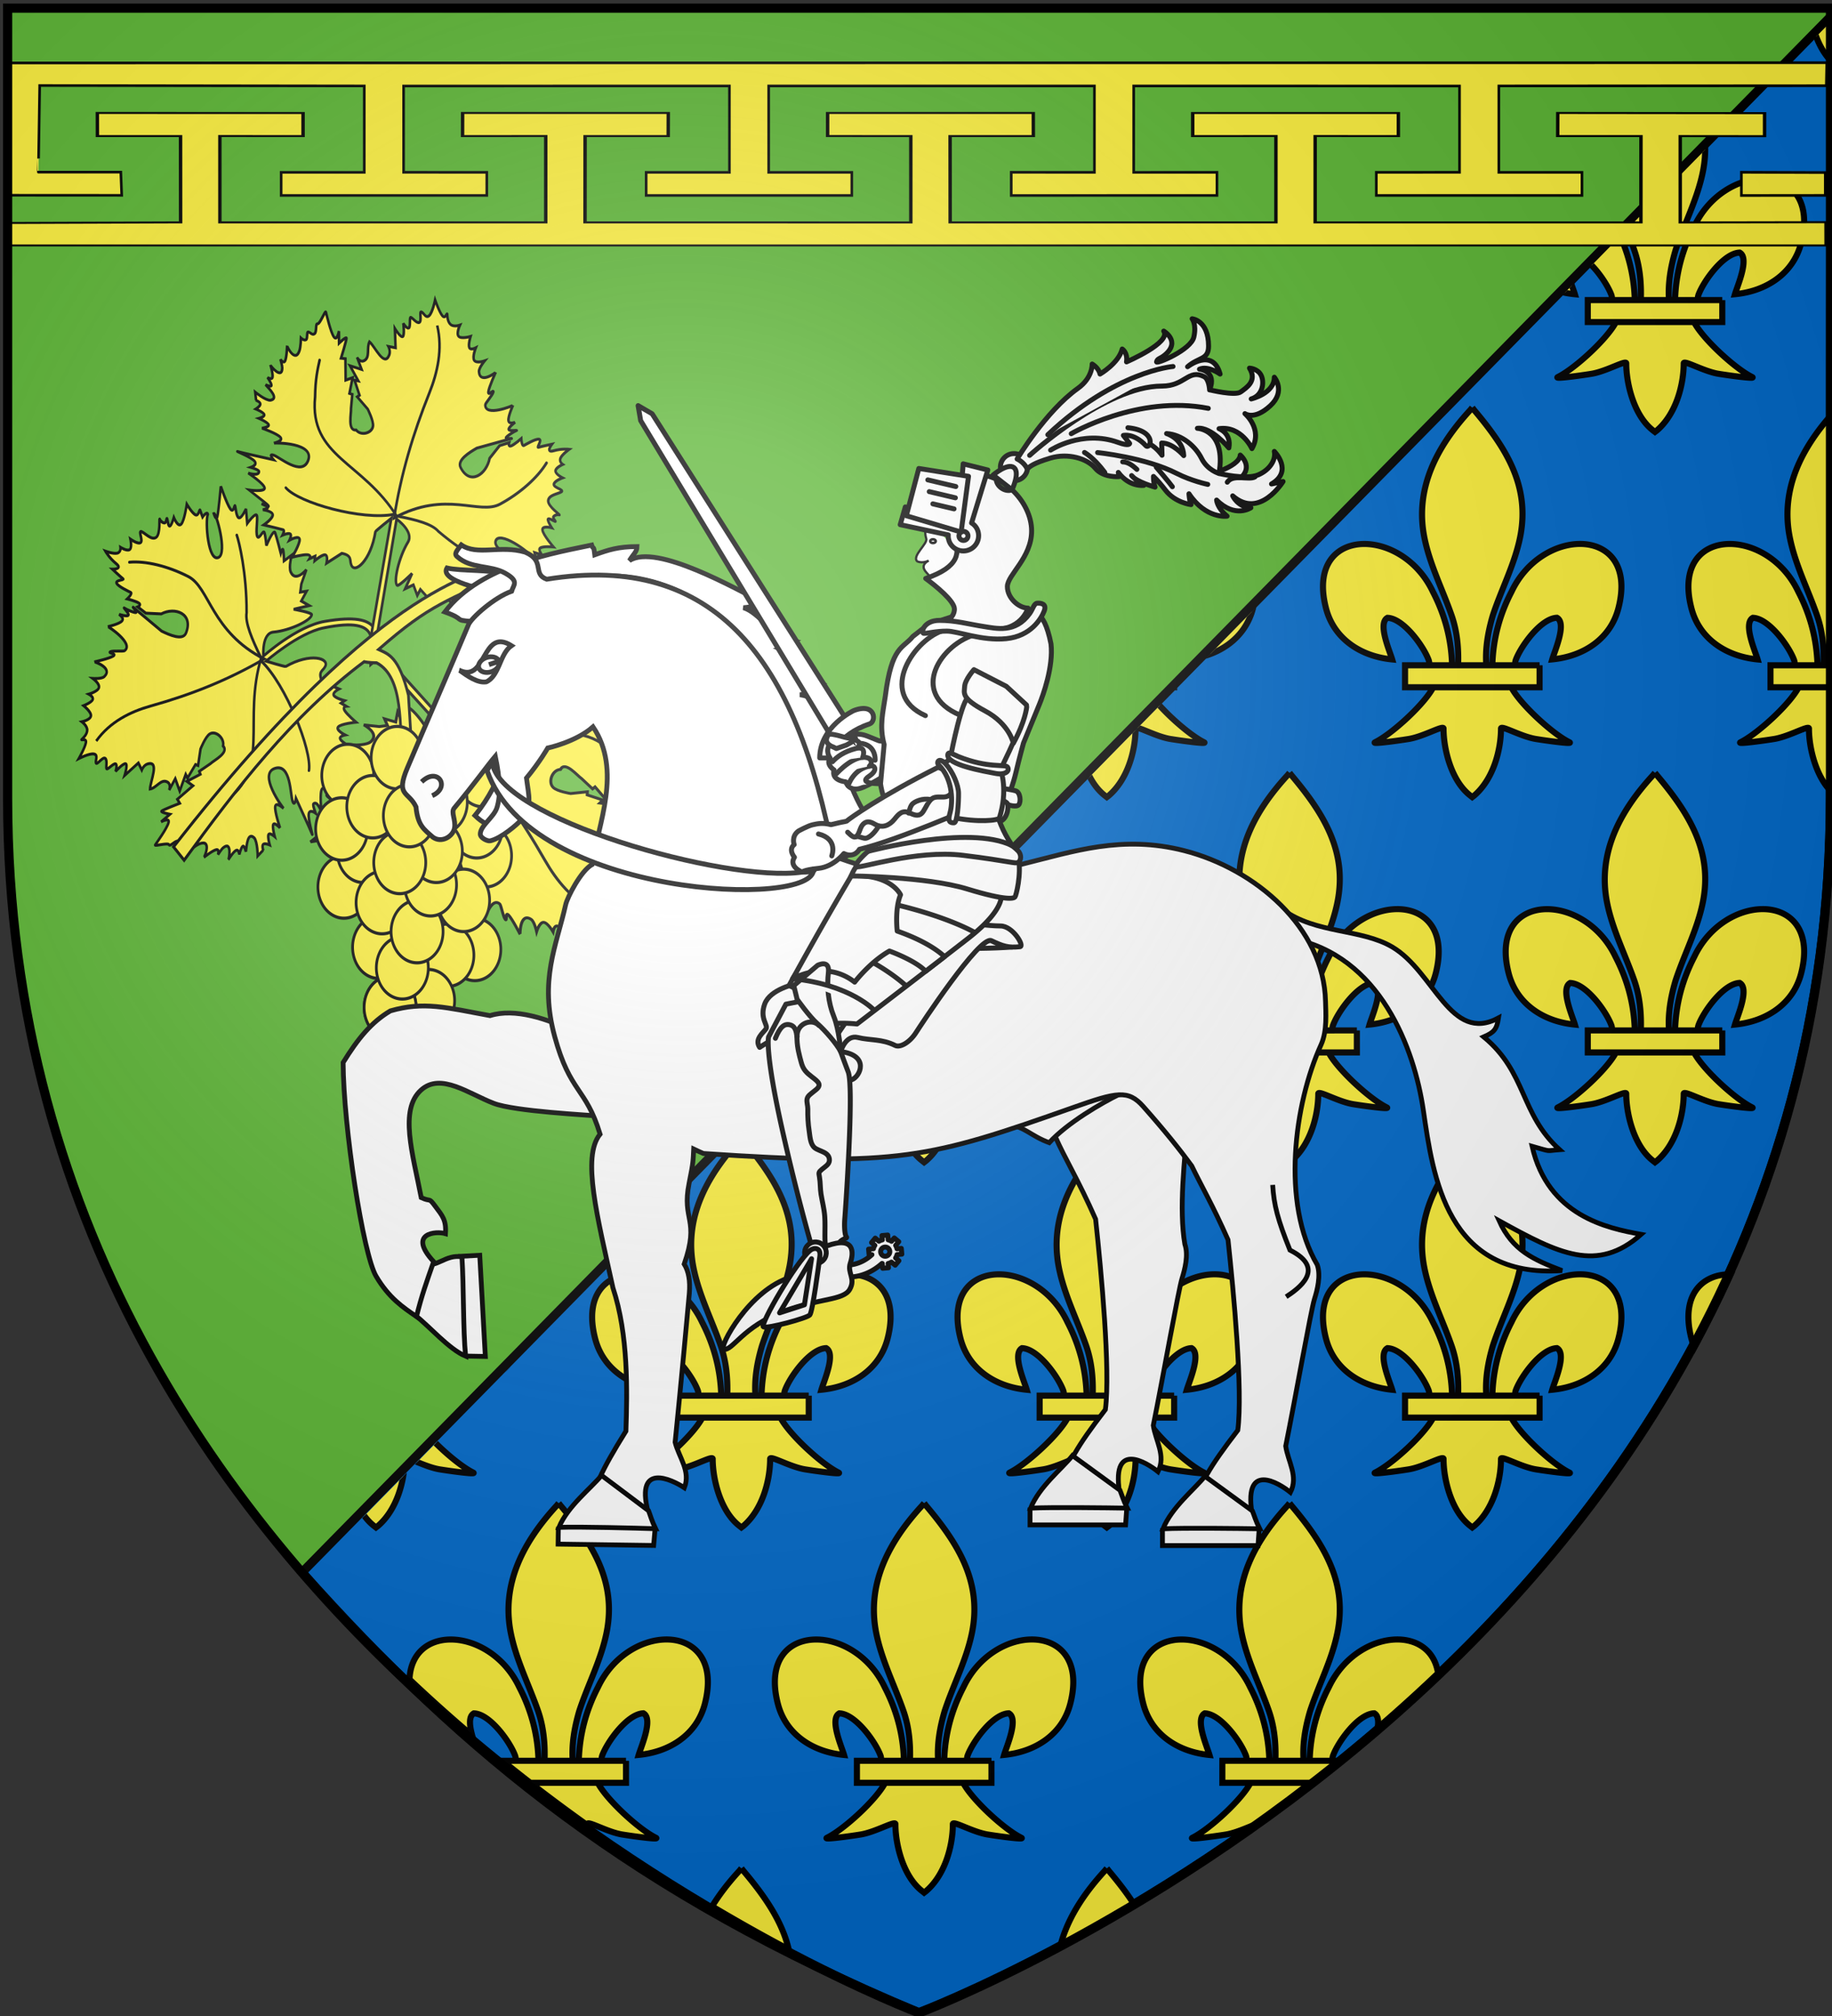 <svg xmlns="http://www.w3.org/2000/svg" xmlns:xlink="http://www.w3.org/1999/xlink" width="600" height="660" version="1.0"><rect width="100%" height="100%" fill="#333333" stroke="none"/><defs><radialGradient xlink:href="#a" id="c" cx="221.445" cy="226.331" r="300" fx="221.445" fy="226.331" gradientTransform="matrix(1.353 0 0 1.349 -77.63 -85.747)" gradientUnits="userSpaceOnUse"/><linearGradient id="a"><stop offset="0" style="stop-color:#fff;stop-opacity:.314"/><stop offset=".19" style="stop-color:#fff;stop-opacity:.251"/><stop offset=".6" style="stop-color:#6b6b6b;stop-opacity:.125"/><stop offset="1" style="stop-color:#000;stop-opacity:.125"/></linearGradient><clipPath id="b" clipPathUnits="userSpaceOnUse"><path d="M320.183 701.926s319.08-120.317 319.08-426.091.533-274.291.533-274.291l-535.51 546c56.52 63.413 116.294 112.897 215.897 154.382z" style="display:inline;fill:#0169c9;fill-opacity:1;fill-rule:evenodd;stroke:#000;stroke-width:3.103;stroke-linecap:butt;stroke-linejoin:miter;stroke-miterlimit:4;stroke-dasharray:none;stroke-opacity:1"/></clipPath></defs><g style="display:inline"><g style="fill:#5ab532;fill-opacity:1;stroke:none"><path d="M300 658.5S1.5 546.18 1.5 260.728V2.176h597v258.552C598.5 546.18 300 658.5 300 658.5" style="opacity:1;fill:#5ab532;fill-opacity:1;fill-rule:evenodd;stroke:none;stroke-width:3;stroke-linecap:butt;stroke-linejoin:miter;stroke-miterlimit:4;stroke-dasharray:none;stroke-opacity:1" transform="translate(0 -.39)"/></g></g><g style="display:inline"><path d="M300.932 658.86s298.5-112.32 298.5-397.772.498-256.06.498-256.06L98.96 514.738c52.874 59.198 108.793 105.393 201.972 144.12z" style="display:inline;fill:#0169c9;fill-opacity:1;fill-rule:evenodd;stroke:#000;stroke-width:2.9;stroke-linecap:butt;stroke-linejoin:miter;stroke-miterlimit:4;stroke-dasharray:none;stroke-opacity:1"/><g clip-path="url(#b)" style="display:inline" transform="matrix(.935 0 0 .934 3.447 3.586)"><path d="M1.6.896v.722h7.943C8.544 7.475 6.093 13.844 1.6 18.21V.896m263.943.722h-19.04c1.076 6.285 3.816 13.554 8.863 17.434l.644.509.672-.51c5.083-4.359 7.8-11.188 8.861-17.433m-127.998 0H118.5c1.072 6.285 3.815 13.554 8.869 17.434l.643.509.662-.51c5.084-4.359 7.806-11.188 8.87-17.433M613.772 58.82c-8.603 0-18.818 5.731-24.02 16.767-4.18 8.089-6.453 16.608-6.701 25.767h7.847c.156-.59.14-1.231.343-1.805 1.699-4.723 8.755-14.64 14.438-14.851 3.552 1.93-.845 11.798-1.651 14.592 11.088-1.066 20.427-7.296 23.174-17.895 3.959-15.255-3.707-22.576-13.43-22.575m-75.547.012c-9.723 0-17.388 7.323-13.435 22.582 2.756 10.59 12.087 16.82 23.175 17.885-.797-2.784-5.203-12.662-1.651-14.592 5.683.22 12.739 10.128 14.438 14.86.207.56.197 1.2.341 1.787h7.858c-.262-9.151-2.523-17.675-6.712-25.748-5.199-11.04-15.413-16.774-24.014-16.774m37.791-47.805-.672.826c-11.664 12.7-19.497 27.37-16.128 44.592 1.862 9.494 6.384 18.288 9.572 27.437 1.954 5.646 2.478 11.533 2.277 17.472h9.865c-.414-5.973.616-11.769 2.287-17.472 3.035-9.207 7.652-17.943 9.563-27.437 3.58-17.77-4.82-31.171-16.07-44.535l-.694-.883m13.685 98.026H562.35c-3.068 5.895-14.324 16.265-20.346 19.257-.364.182-.165.257.407.257 1.932 0 8.128-.86 11.306-1.37 4.6-.745 10.378-3.925 11.875-3.925.26 0 .39.095.365.315-.01 6.835 2.602 18.23 9.408 23.472l.652.5.662-.5c6.807-5.837 9.37-16.1 9.408-23.472-.023-.22.11-.315.368-.315 1.501 0 7.273 3.18 11.872 3.925 3.178.51 9.374 1.37 11.307 1.37.572 0 .77-.075.406-.257-6.022-2.992-17.278-13.362-20.338-19.257m9.893-7.7h-47.115v7.7h47.117v-7.7M485.772 58.82c-8.602 0-18.815 5.731-24.015 16.767-4.192 8.089-6.455 16.608-6.703 25.767h7.844c.15-.59.137-1.231.347-1.805 1.699-4.723 8.755-14.64 14.438-14.851 3.552 1.93-.854 11.798-1.651 14.592 11.088-1.066 20.42-7.296 23.174-17.895 3.953-15.255-3.713-22.576-13.434-22.575m-75.548.012c-9.724 0-17.389 7.323-13.43 22.582 2.745 10.59 12.086 16.82 23.174 17.885-.806-2.784-5.203-12.662-1.651-14.592 5.683.22 12.739 10.128 14.438 14.86.2.56.188 1.2.338 1.787h7.852c-.253-9.151-2.524-17.675-6.703-25.748-5.199-11.04-15.415-16.774-24.018-16.774m37.795-47.805-.672.826c-11.672 12.7-19.507 27.37-16.128 44.592 1.863 9.494 6.384 18.288 9.563 27.437 1.964 5.646 2.487 11.533 2.276 17.472h9.875c-.423-5.973.606-11.769 2.287-17.472 3.035-9.207 7.653-17.943 9.563-27.437 3.58-17.77-4.82-31.171-16.07-44.535l-.694-.883m13.677 98.026h-27.344c-3.068 5.895-14.324 16.265-20.346 19.257-.363.182-.165.257.407.257 1.933 0 8.128-.86 11.306-1.37 4.6-.745 10.37-3.925 11.872-3.925.26 0 .392.095.368.315-.01 6.835 2.602 18.23 9.408 23.472l.644.5.672-.5c6.807-5.837 9.37-16.1 9.4-23.472-.024-.22.108-.315.367-.315 1.503 0 7.282 3.18 11.882 3.925 3.17.51 9.37 1.37 11.305 1.37.572 0 .772-.075.408-.257-6.025-2.992-17.281-13.362-20.349-19.257m9.9-7.7h-47.115v7.7h47.116v-7.7M357.77 58.82c-8.602 0-18.814 5.731-24.01 16.767-4.192 8.089-6.464 16.608-6.714 25.767h7.854c.15-.59.136-1.231.337-1.805 1.7-4.723 8.756-14.64 14.439-14.851 3.561 1.93-.845 11.798-1.642 14.592 11.088-1.066 20.42-7.296 23.165-17.895 3.958-15.255-3.707-22.576-13.43-22.575m-75.543.012c-9.723 0-17.387 7.323-13.43 22.582 2.746 10.59 12.078 16.82 23.175 17.885-.806-2.784-5.203-12.662-1.651-14.592 5.683.22 12.74 10.128 14.438 14.86.2.56.188 1.2.339 1.787h7.852c-.251-9.151-2.523-17.675-6.711-25.748-5.197-11.04-15.41-16.774-24.012-16.774m37.795-47.805-.681.826c-11.664 12.7-19.498 27.37-16.119 44.592 1.863 9.494 6.375 18.288 9.562 27.437 1.964 5.646 2.487 11.533 2.276 17.472h9.866c-.414-5.973.615-11.769 2.287-17.472 3.034-9.207 7.651-17.943 9.572-27.437 3.571-17.77-4.82-31.171-16.08-44.535l-.683-.883m13.678 98.026h-27.343c-3.067 5.895-14.324 16.265-20.355 19.257-.362.182-.161.257.412.257 1.935 0 8.13-.86 11.3-1.37 4.6-.745 10.378-3.925 11.882-3.925.26 0 .392.095.368.315-.02 6.835 2.592 18.23 9.408 23.472l.644.5.661-.5c6.807-5.837 9.38-16.1 9.408-23.472-.023-.22.11-.315.368-.315 1.503 0 7.282 3.18 11.882 3.925 3.171.51 9.364 1.37 11.301 1.37.573 0 .774-.075.412-.257-6.033-2.992-17.28-13.362-20.348-19.257m9.901-7.7h-47.125v7.7H343.6v-7.7M229.771 58.82c-8.602 0-18.817 5.731-24.017 16.767-4.182 8.089-6.454 16.608-6.703 25.767h7.847c.156-.59.14-1.231.344-1.805 1.699-4.723 8.755-14.64 14.438-14.851 3.552 1.93-.845 11.798-1.651 14.592 11.088-1.066 20.429-7.296 23.174-17.895 3.958-15.255-3.708-22.576-13.431-22.575m-75.548.012c-9.723 0-17.387 7.323-13.434 22.582 2.756 10.59 12.087 16.82 23.175 17.885-.797-2.784-5.203-12.662-1.651-14.592 5.683.22 12.739 10.128 14.438 14.86.208.56.196 1.2.342 1.787h7.849c-.253-9.151-2.514-17.675-6.703-25.748-5.2-11.04-15.413-16.774-24.016-16.774m37.792-47.805-.672.826c-11.664 12.7-19.498 27.37-16.128 44.592 1.862 9.494 6.384 18.288 9.571 27.437 1.955 5.646 2.48 11.533 2.276 17.472h9.867c-.415-5.973.616-11.769 2.287-17.472 3.034-9.207 7.651-17.943 9.562-27.437 3.58-17.77-4.82-31.171-16.07-44.535l-.693-.883m13.685 98.026H178.35c-3.068 5.895-14.324 16.265-20.347 19.257-.364.182-.165.257.407.257 1.931 0 8.128-.86 11.305-1.37 4.6-.745 10.378-3.925 11.875-3.925.26 0 .39.095.365.315-.01 6.835 2.602 18.23 9.408 23.472l.653.5.662-.5c6.807-5.837 9.37-16.1 9.408-23.472-.023-.22.108-.315.368-.315 1.501 0 7.273 3.18 11.872 3.925 3.178.51 9.374 1.37 11.306 1.37.572 0 .77-.075.406-.257-6.02-2.992-17.276-13.362-20.336-19.257m9.893-7.7h-47.117v7.7h47.117v-7.7M101.772 58.82c-8.602 0-18.815 5.731-24.015 16.767-4.191 8.089-6.454 16.608-6.703 25.767h7.844c.15-.59.137-1.231.347-1.805 1.699-4.723 8.755-14.64 14.438-14.851 3.552 1.93-.854 11.798-1.651 14.592 11.088-1.066 20.42-7.296 23.174-17.895 3.952-15.255-3.712-22.576-13.434-22.575m-75.548.012c-9.724 0-17.389 7.323-13.43 22.582 2.745 10.59 12.086 16.82 23.174 17.885-.806-2.784-5.203-12.662-1.651-14.592 5.683.22 12.739 10.128 14.438 14.86.2.56.188 1.2.338 1.787h7.853c-.253-9.151-2.524-17.675-6.703-25.748-5.2-11.04-15.415-16.774-24.019-16.774m37.795-47.805-.672.826c-11.673 12.7-19.507 27.37-16.128 44.592 1.863 9.494 6.384 18.288 9.562 27.437 1.964 5.646 2.488 11.533 2.276 17.472h9.875c-.423-5.973.606-11.769 2.287-17.472 3.034-9.207 7.651-17.943 9.562-27.437 3.58-17.77-4.82-31.171-16.07-44.535l-.692-.883m13.676 98.026H50.353c-3.068 5.895-14.324 16.265-20.347 19.257-.363.182-.165.257.407.257 1.932 0 8.128-.86 11.305-1.37 4.6-.745 10.372-3.925 11.872-3.925.26 0 .392.095.368.315-.01 6.835 2.602 18.23 9.408 23.472l.644.5.672-.5c6.806-5.837 9.37-16.1 9.398-23.472-.025-.22.109-.315.368-.315 1.503 0 7.282 3.18 11.882 3.925 3.17.51 9.37 1.37 11.304 1.37.573 0 .771-.075.408-.257-6.022-2.992-17.278-13.362-20.347-19.257m9.902-7.7H40.48v7.7h47.117v-7.7m-49.822 85.465c-8.604 0-18.82 5.733-24.021 16.777-4.18 8.074-6.452 16.593-6.703 25.755h7.848c.156-.584.141-1.232.343-1.804 1.699-4.724 8.755-14.63 14.438-14.852 3.552 1.93-.845 11.799-1.651 14.592 11.088-1.065 20.429-7.296 23.174-17.894 3.958-15.253-3.706-22.574-13.428-22.574M1.6 140.983v88.366h3.33c-.415-5.97.616-11.759 2.287-17.472 3.034-9.206 7.651-17.932 9.562-27.436 3.484-17.298-4.381-30.454-15.179-43.458m12.101 96.075H1.6v37.155c6.117-5.942 8.45-15.6 8.486-22.62-.023-.222.11-.318.37-.318 1.507 0 7.273 3.182 11.87 3.918 3.187.512 9.405 1.374 11.32 1.374.562 0 .754-.073.392-.251-6.02-2.992-17.277-13.372-20.337-19.258m9.893-7.709H1.6v7.71h21.994v-7.71m578.628-42.518c-9.722 0-17.386 7.32-13.428 22.578 2.745 10.598 12.086 16.829 23.174 17.894-.806-2.793-5.203-12.662-1.651-14.592 5.683.212 12.739 10.128 14.438 14.852.2.567.188 1.2.337 1.785h7.853c-.253-9.15-2.524-17.674-6.703-25.747-5.2-11.037-15.416-16.77-24.02-16.77m36.175-45.925c-11.144 12.449-18.465 26.793-15.178 43.535 1.863 9.494 6.384 18.288 9.563 27.436 1.964 5.646 2.487 11.544 2.276 17.472h3.34v-88.443m-.001 96.152h-12.045c-3.068 5.887-14.324 16.266-20.346 19.258-.36.178-.168.251.392.251 1.915 0 8.134-.862 11.32-1.374 4.597-.736 10.363-3.918 11.87-3.918.262 0 .394.096.37.318-.01 6.49 2.352 17.124 8.439 22.65v-37.185m0-7.709H616.48v7.71h21.917v-7.71m-88.625-42.532c-8.602 0-18.817 5.733-24.013 16.777-4.19 8.074-6.462 16.593-6.713 25.755h7.854c.15-.584.135-1.232.336-1.804 1.7-4.724 8.756-14.63 14.439-14.852 3.561 1.93-.845 11.799-1.642 14.592 11.088-1.065 20.42-7.296 23.165-17.894 3.958-15.253-3.706-22.574-13.426-22.574m-75.549.014c-9.72 0-17.385 7.32-13.427 22.578 2.745 10.599 12.077 16.829 23.174 17.895-.806-2.794-5.203-12.663-1.651-14.592 5.683.21 12.74 10.128 14.438 14.85.2.568.188 1.202.339 1.786h7.851c-.253-9.15-2.523-17.674-6.712-25.747-5.195-11.037-15.41-16.77-24.012-16.77m37.797-47.808-.681.835c-11.664 12.691-19.498 27.37-16.119 44.583 1.863 9.494 6.376 18.288 9.563 27.436 1.964 5.646 2.487 11.544 2.276 17.472h9.866c-.414-5.97.615-11.759 2.287-17.472 3.034-9.206 7.651-17.932 9.572-27.436 3.571-17.77-4.82-31.172-16.08-44.525l-.684-.893m13.678 98.035h-27.344c-3.068 5.887-14.324 16.266-20.355 19.258-.358.178-.164.252.397.252 1.919 0 8.136-.863 11.315-1.375 4.596-.736 10.37-3.918 11.878-3.918.262 0 .395.096.372.318-.02 6.825 2.592 18.23 9.408 23.462l.643.509.662-.509c6.807-5.837 9.38-16.1 9.408-23.462-.023-.222.11-.318.371-.318 1.509 0 7.283 3.182 11.879 3.918 3.178.512 9.397 1.375 11.315 1.375.562 0 .755-.074.397-.252-6.031-2.992-17.278-13.372-20.346-19.258m9.901-7.709h-47.124v7.71h47.126v-7.71m-113.827-42.532c-8.604 0-18.82 5.733-24.022 16.777-4.18 8.074-6.452 16.593-6.702 25.755h7.847c.156-.584.14-1.232.343-1.804 1.699-4.724 8.755-14.63 14.438-14.852 3.552 1.93-.845 11.799-1.651 14.592 11.088-1.065 20.427-7.296 23.174-17.894 3.959-15.253-3.705-22.574-13.427-22.574m-75.553.014c-9.72 0-17.384 7.32-13.432 22.578 2.756 10.599 12.087 16.829 23.175 17.895-.797-2.794-5.203-12.663-1.651-14.592 5.683.21 12.739 10.128 14.438 14.85.207.568.197 1.202.341 1.786h7.849c-.253-9.15-2.514-17.674-6.703-25.747-5.2-11.037-15.414-16.77-24.017-16.77m37.794-47.808-.672.835c-11.664 12.691-19.497 27.37-16.128 44.583 1.862 9.494 6.384 18.288 9.572 27.436 1.954 5.646 2.478 11.544 2.277 17.472h9.865c-.414-5.97.616-11.759 2.287-17.472 3.035-9.206 7.652-17.932 9.563-27.436 3.58-17.77-4.82-31.172-16.07-44.525l-.694-.893m13.686 98.035H370.35c-3.068 5.887-14.324 16.266-20.346 19.258-.36.178-.168.252.392.252 1.914 0 8.134-.863 11.32-1.375 4.596-.736 10.37-3.918 11.872-3.918.262 0 .394.096.368.318-.01 6.825 2.602 18.23 9.408 23.462l.652.509.662-.509c6.807-5.837 9.37-16.1 9.408-23.462-.023-.222.11-.318.372-.318 1.505 0 7.272 3.182 11.868 3.918 3.186.512 9.405 1.375 11.32 1.375.56 0 .753-.074.392-.252-6.02-2.992-17.276-13.372-20.335-19.258m9.892-7.709h-47.115v7.71h47.116v-7.71m-113.82-42.532c-8.603 0-18.817 5.733-24.018 16.777-4.19 8.074-6.451 16.593-6.703 25.755h7.844c.15-.584.136-1.232.346-1.804 1.699-4.724 8.755-14.63 14.438-14.852 3.552 1.93-.854 11.799-1.651 14.592 11.088-1.065 20.42-7.296 23.174-17.894 3.953-15.253-3.71-22.574-13.43-22.574m-75.553.014c-9.723 0-17.386 7.32-13.428 22.578 2.745 10.599 12.086 16.829 23.174 17.895-.806-2.794-5.203-12.663-1.651-14.592 5.683.21 12.739 10.128 14.438 14.85.2.568.188 1.202.338 1.786h7.853c-.253-9.15-2.524-17.674-6.703-25.747-5.2-11.037-15.417-16.77-24.021-16.77m37.797-47.808-.672.835c-11.673 12.691-19.507 27.37-16.128 44.583 1.863 9.494 6.384 18.288 9.562 27.436 1.964 5.646 2.488 11.544 2.276 17.472h9.875c-.423-5.97.606-11.759 2.287-17.472 3.034-9.206 7.651-17.932 9.562-27.436 3.58-17.77-4.82-31.172-16.07-44.525l-.692-.893m13.677 98.035h-27.344c-3.068 5.887-14.323 16.266-20.346 19.258-.36.178-.168.252.392.252 1.915 0 8.134-.863 11.32-1.375 4.597-.736 10.364-3.918 11.87-3.918.262 0 .395.096.37.318-.01 6.825 2.602 18.23 9.408 23.462l.644.509.672-.509c6.806-5.837 9.37-16.1 9.398-23.462-.024-.222.109-.318.371-.318 1.508 0 7.282 3.182 11.879 3.918 3.177.512 9.401 1.375 11.32 1.375.56 0 .753-.074.392-.252-6.022-2.992-17.278-13.372-20.346-19.258m9.9-7.709h-47.115v7.71h47.116v-7.71m-113.824-42.532c-8.603 0-18.816 5.733-24.013 16.777-4.19 8.074-6.46 16.593-6.713 25.755h7.855c.15-.584.135-1.232.336-1.804 1.7-4.724 8.756-14.63 14.439-14.852 3.561 1.93-.845 11.799-1.642 14.592 11.088-1.065 20.42-7.296 23.165-17.894 3.957-15.253-3.707-22.574-13.427-22.574m-75.549.014c-9.72 0-17.385 7.32-13.427 22.578 2.745 10.599 12.077 16.829 23.174 17.895-.806-2.794-5.203-12.663-1.651-14.592 5.683.21 12.74 10.128 14.438 14.85.2.568.188 1.202.333 1.786h7.858c-.252-9.15-2.523-17.674-6.711-25.747-5.198-11.037-15.411-16.77-24.014-16.77m37.798-47.808-.681.835c-11.664 12.691-19.498 27.37-16.119 44.583 1.863 9.494 6.375 18.288 9.562 27.436 1.964 5.646 2.489 11.544 2.276 17.472h9.867c-.415-5.97.615-11.759 2.287-17.472 3.033-9.206 7.651-17.932 9.571-27.436 3.571-17.77-4.82-31.172-16.08-44.525l-.683-.893m13.677 98.035h-27.343c-3.067 5.887-14.324 16.266-20.355 19.258-.358.178-.165.252.397.252 1.919 0 8.136-.863 11.315-1.375 4.596-.736 10.37-3.918 11.878-3.918.263 0 .396.096.372.318-.02 6.825 2.592 18.23 9.408 23.462l.643.509.662-.509c6.807-5.837 9.38-16.1 9.408-23.462-.024-.222.11-.318.371-.318 1.509 0 7.283 3.182 11.879 3.918 3.179.512 9.396 1.375 11.315 1.375.562 0 .755-.074.397-.252-6.032-2.992-17.28-13.372-20.347-19.258m9.901-7.709h-47.126v7.71H151.6v-7.71m462.175 85.47c-8.604 0-18.82 5.734-24.022 16.771-4.18 8.075-6.452 16.602-6.702 25.756h7.85c.153-.589.139-1.232.34-1.795 1.699-4.733 8.755-14.641 14.438-14.862 3.552 1.94-.845 11.808-1.651 14.602 11.088-1.075 20.427-7.296 23.174-17.894 3.959-15.258-3.705-22.579-13.427-22.578m-75.553.014c-9.72 0-17.384 7.32-13.432 22.574 2.756 10.6 12.087 16.829 23.175 17.894-.797-2.793-5.203-12.66-1.651-14.592 5.683.212 12.739 10.128 14.438 14.852.207.566.197 1.205.34 1.785h7.86c-.263-9.15-2.524-17.665-6.713-25.737-5.2-11.043-15.414-16.776-24.017-16.776m37.794-47.804-.672.826c-11.664 12.691-19.497 27.37-16.128 44.582 1.862 9.495 6.384 18.298 9.572 27.446 1.954 5.646 2.478 11.534 2.277 17.462h9.865c-.414-5.971.616-11.758 2.287-17.462 3.035-9.207 7.652-17.943 9.563-27.446 3.58-17.77-4.82-31.161-16.07-44.524l-.694-.884m13.685 98.026H562.35c-3.068 5.894-14.324 16.266-20.346 19.258-.362.179-.166.252.4.252 1.926 0 8.131-.855 11.312-1.366 4.6-.745 10.378-3.924 11.875-3.924.26 0 .39.095.365.314-.01 6.835 2.602 18.23 9.408 23.463l.652.509.662-.51c6.807-5.837 9.37-16.1 9.408-23.462-.023-.22.11-.314.368-.314 1.501 0 7.273 3.178 11.872 3.924 3.181.51 9.387 1.366 11.312 1.366.567 0 .763-.073.4-.252-6.02-2.992-17.276-13.363-20.336-19.258m9.893-7.709h-47.115v7.71h47.117v-7.71M485.774 314.82c-8.602 0-18.816 5.734-24.017 16.771-4.191 8.075-6.452 16.602-6.703 25.756h7.845c.148-.589.136-1.232.345-1.795 1.699-4.733 8.755-14.641 14.438-14.862 3.552 1.94-.854 11.808-1.651 14.602 11.088-1.076 20.42-7.296 23.174-17.894 3.953-15.258-3.71-22.579-13.431-22.578m-75.552.014c-9.722 0-17.386 7.32-13.428 22.574 2.745 10.6 12.086 16.829 23.174 17.894-.806-2.793-5.203-12.661-1.651-14.592 5.683.212 12.739 10.128 14.438 14.852.2.566.188 1.205.337 1.785h7.853c-.253-9.15-2.524-17.665-6.703-25.737-5.2-11.043-15.416-16.776-24.02-16.776m37.797-47.804-.672.826c-11.672 12.691-19.507 27.37-16.128 44.582 1.863 9.495 6.384 18.298 9.563 27.446 1.964 5.646 2.487 11.534 2.276 17.462h9.875c-.423-5.971.606-11.758 2.287-17.462 3.035-9.207 7.653-17.943 9.563-27.446 3.58-17.77-4.82-31.161-16.07-44.524l-.694-.884m13.677 98.026h-27.344c-3.068 5.894-14.324 16.266-20.346 19.258-.362.179-.166.252.4.252 1.926 0 8.132-.855 11.312-1.366 4.6-.745 10.37-3.924 11.872-3.924.26 0 .392.095.368.314-.01 6.835 2.602 18.23 9.408 23.463l.644.509.672-.51c6.807-5.837 9.37-16.1 9.4-23.462-.024-.22.108-.314.367-.314 1.503 0 7.282 3.178 11.882 3.924 3.174.51 9.383 1.366 11.31 1.366.568 0 .764-.073.402-.252-6.023-2.992-17.28-13.363-20.347-19.258m9.9-7.709h-47.114v7.71h47.116v-7.71M357.774 314.82c-8.602 0-18.817 5.734-24.013 16.771-4.19 8.075-6.462 16.602-6.713 25.756h7.855c.149-.589.135-1.232.335-1.795 1.7-4.733 8.756-14.641 14.439-14.862 3.561 1.94-.845 11.808-1.642 14.602 11.088-1.076 20.42-7.296 23.165-17.894 3.958-15.258-3.706-22.579-13.426-22.578m-75.549.014c-9.72 0-17.385 7.32-13.427 22.574 2.745 10.6 12.077 16.829 23.174 17.894-.806-2.793-5.203-12.661-1.651-14.592 5.683.212 12.74 10.128 14.438 14.852.2.566.188 1.205.337 1.785h7.854c-.251-9.15-2.523-17.665-6.711-25.737-5.198-11.043-15.411-16.776-24.014-16.776m37.797-47.804-.681.826c-11.664 12.691-19.498 27.37-16.119 44.582 1.863 9.495 6.375 18.298 9.562 27.446 1.964 5.646 2.487 11.534 2.276 17.462h9.866c-.414-5.971.615-11.758 2.287-17.462 3.034-9.207 7.651-17.943 9.572-27.446 3.571-17.77-4.82-31.161-16.08-44.524l-.683-.884m13.678 98.026h-27.343c-3.067 5.894-14.324 16.266-20.355 19.258-.36.179-.163.252.405.252 1.93 0 8.134-.855 11.307-1.366 4.6-.745 10.378-3.924 11.882-3.924.26 0 .392.095.368.314-.02 6.835 2.592 18.23 9.408 23.463l.644.509.661-.51c6.807-5.837 9.38-16.1 9.408-23.462-.023-.22.11-.314.368-.314 1.503 0 7.282 3.178 11.882 3.924 3.174.51 9.378 1.366 11.308 1.366.568 0 .765-.073.405-.252-6.033-2.992-17.28-13.363-20.348-19.258m9.901-7.709h-47.125v7.71H343.6v-7.71M229.775 314.82c-8.604 0-18.82 5.734-24.021 16.771-4.18 8.075-6.452 16.602-6.703 25.756h7.85c.154-.589.14-1.232.34-1.795 1.7-4.733 8.756-14.641 14.439-14.862 3.552 1.94-.845 11.808-1.651 14.602 11.088-1.076 20.429-7.296 23.174-17.894 3.958-15.258-3.706-22.579-13.428-22.578m-75.553.014c-9.72 0-17.384 7.32-13.432 22.574 2.756 10.6 12.087 16.829 23.175 17.894-.797-2.793-5.203-12.661-1.651-14.592 5.683.212 12.739 10.128 14.438 14.852.207.566.196 1.205.341 1.785h7.85c-.253-9.15-2.514-17.665-6.703-25.737-5.201-11.043-15.415-16.776-24.018-16.776m37.794-47.804-.672.826c-11.664 12.691-19.498 27.37-16.128 44.582 1.862 9.495 6.384 18.298 9.571 27.446 1.955 5.646 2.48 11.534 2.276 17.462h9.867c-.415-5.971.616-11.758 2.287-17.462 3.034-9.207 7.651-17.943 9.562-27.446 3.58-17.77-4.82-31.161-16.07-44.524l-.693-.884m13.685 98.026H178.35c-3.068 5.894-14.324 16.266-20.347 19.258-.363.179-.166.252.4.252 1.925 0 8.131-.855 11.312-1.366 4.6-.745 10.378-3.924 11.875-3.924.26 0 .39.095.365.314-.01 6.835 2.602 18.23 9.408 23.463l.653.509.662-.51c6.807-5.837 9.37-16.1 9.408-23.462-.023-.22.108-.314.368-.314 1.501 0 7.273 3.178 11.872 3.924 3.181.51 9.387 1.366 11.311 1.366.568 0 .763-.073.4-.252-6.019-2.992-17.275-13.363-20.335-19.258m9.893-7.709h-47.117v7.71h47.117v-7.71m-113.82-42.527c-8.602 0-18.816 5.734-24.017 16.771-4.19 8.075-6.451 16.602-6.703 25.756h7.845c.148-.589.136-1.232.345-1.795 1.699-4.733 8.755-14.641 14.438-14.862 3.552 1.94-.854 11.808-1.651 14.602 11.088-1.076 20.42-7.296 23.174-17.894 3.953-15.258-3.71-22.579-13.43-22.578m-75.553.014c-9.723 0-17.386 7.32-13.428 22.574 2.745 10.6 12.086 16.829 23.174 17.894-.806-2.793-5.203-12.661-1.651-14.592 5.683.212 12.739 10.128 14.438 14.852.2.566.188 1.205.337 1.785h7.854c-.253-9.15-2.524-17.665-6.703-25.737-5.2-11.043-15.417-16.776-24.021-16.776m37.797-47.804-.672.826c-11.673 12.691-19.507 27.37-16.128 44.582 1.863 9.495 6.384 18.298 9.562 27.446 1.964 5.646 2.488 11.534 2.276 17.462h9.875c-.423-5.971.606-11.758 2.287-17.462 3.034-9.207 7.651-17.943 9.562-27.446 3.58-17.77-4.82-31.161-16.07-44.524l-.692-.884m13.676 98.026H50.353c-3.068 5.894-14.324 16.266-20.347 19.258-.362.179-.166.252.4.252 1.925 0 8.13-.855 11.311-1.366 4.6-.745 10.372-3.924 11.872-3.924.26 0 .392.095.368.314-.01 6.835 2.602 18.23 9.408 23.463l.645.509.672-.51c6.806-5.837 9.37-16.1 9.398-23.462-.025-.22.109-.314.368-.314 1.503 0 7.282 3.178 11.882 3.924 3.173.51 9.382 1.366 11.31 1.366.57 0 .764-.073.402-.252-6.022-2.992-17.278-13.363-20.347-19.258m9.902-7.709H40.48v7.71h47.116v-7.71M37.772 442.82q-.549.001-1.105.032a405 405 0 0 0 13.134 26.47 23 23 0 0 0 1.402-3.928c3.958-15.254-3.708-22.574-13.431-22.574m564.452.01c-9.724 0-17.388 7.324-13.43 22.584.357 1.38.827 2.687 1.4 3.918a407 407 0 0 0 13.133-26.468 19 19 0 0 0-1.103-.033m-52.454-.01c-8.602 0-18.814 5.73-24.01 16.767-4.192 8.088-6.464 16.607-6.714 25.765h7.854c.15-.59.136-1.23.337-1.803 1.7-4.725 8.756-14.641 14.439-14.851 3.561 1.93-.845 11.798-1.642 14.592 11.088-1.066 20.42-7.296 23.165-17.895 3.958-15.256-3.707-22.576-13.43-22.576m-75.543.01c-9.721 0-17.387 7.324-13.43 22.584 2.746 10.59 12.078 16.82 23.175 17.885-.806-2.784-5.203-12.662-1.651-14.592 5.683.22 12.74 10.128 14.438 14.86.2.56.188 1.2.339 1.787h7.851c-.253-9.15-2.523-17.675-6.712-25.748-5.195-11.04-15.408-16.775-24.01-16.775m37.795-47.804-.681.826c-11.664 12.7-19.498 27.368-16.119 44.592 1.863 9.493 6.376 18.288 9.563 27.437 1.964 5.646 2.487 11.533 2.276 17.472h9.866c-.414-5.972.615-11.768 2.287-17.472 3.034-9.207 7.651-17.943 9.572-27.437 3.571-17.77-4.82-31.171-16.08-44.535l-.684-.883m13.678 98.026h-27.344c-3.068 5.894-14.324 16.264-20.355 19.257-.362.183-.161.257.412.257 1.935 0 8.13-.86 11.301-1.37 4.6-.745 10.378-3.926 11.882-3.926.259 0 .391.096.368.316-.02 6.834 2.592 18.23 9.408 23.472l.643.5.662-.5c6.807-5.838 9.38-16.1 9.408-23.472-.023-.22.11-.316.368-.316 1.503 0 7.282 3.18 11.882 3.926 3.171.51 9.364 1.37 11.301 1.37.573 0 .774-.074.412-.257-6.033-2.993-17.28-13.362-20.348-19.257m9.901-7.7h-47.124v7.7h47.126v-7.7m-113.83-42.533c-8.603 0-18.818 5.731-24.02 16.768-4.18 8.088-6.453 16.607-6.701 25.766h7.847c.156-.59.14-1.231.343-1.804 1.699-4.724 8.755-14.641 14.438-14.851 3.552 1.93-.845 11.798-1.651 14.592 11.088-1.066 20.427-7.296 23.174-17.895 3.959-15.256-3.707-22.576-13.43-22.576m-75.547.01c-9.723 0-17.388 7.324-13.435 22.584 2.756 10.59 12.087 16.82 23.175 17.885-.797-2.784-5.203-12.662-1.651-14.592 5.683.221 12.739 10.128 14.438 14.861.208.56.197 1.199.341 1.786h7.849c-.253-9.15-2.514-17.675-6.703-25.748-5.199-11.04-15.413-16.775-24.014-16.775m37.791-47.804-.672.826c-11.664 12.7-19.497 27.368-16.128 44.592 1.862 9.493 6.384 18.288 9.572 27.437 1.954 5.646 2.478 11.533 2.277 17.472h9.865c-.414-5.972.616-11.768 2.287-17.472 3.035-9.207 7.652-17.943 9.563-27.437 3.58-17.77-4.82-31.171-16.07-44.535l-.694-.883m13.685 98.026H370.35c-3.068 5.894-14.324 16.264-20.346 19.257-.364.183-.165.257.407.257 1.932 0 8.128-.86 11.306-1.37 4.6-.745 10.378-3.926 11.875-3.926.26 0 .39.096.365.316-.01 6.834 2.602 18.23 9.408 23.472l.652.5.662-.5c6.807-5.838 9.37-16.1 9.408-23.472-.023-.22.11-.316.368-.316 1.501 0 7.273 3.18 11.872 3.926 3.178.51 9.374 1.37 11.307 1.37.572 0 .77-.074.406-.257-6.022-2.993-17.278-13.362-20.338-19.257m9.893-7.7h-47.115v7.7h47.117v-7.7M293.772 442.82c-8.602 0-18.815 5.731-24.015 16.768-4.191 8.088-6.454 16.607-6.703 25.766h7.844c.15-.59.137-1.231.347-1.804 1.699-4.724 8.755-14.641 14.438-14.851 3.552 1.93-.854 11.798-1.651 14.592 11.088-1.066 20.42-7.296 23.174-17.895 3.952-15.256-3.712-22.576-13.434-22.576m-75.548.01c-9.724 0-17.389 7.324-13.43 22.584 2.745 10.59 12.086 16.82 23.174 17.885-.806-2.784-5.203-12.662-1.651-14.592 5.683.221 12.739 10.128 14.438 14.861.2.56.188 1.199.338 1.786h7.853c-.253-9.15-2.524-17.675-6.703-25.748-5.2-11.04-15.415-16.775-24.019-16.775m37.795-47.804-.672.826c-11.673 12.7-19.507 27.368-16.128 44.592 1.863 9.493 6.384 18.288 9.562 27.437 1.964 5.646 2.488 11.533 2.276 17.472h9.875c-.423-5.972.606-11.768 2.287-17.472 3.034-9.207 7.651-17.943 9.562-27.437 3.58-17.77-4.82-31.171-16.07-44.535l-.692-.883m13.676 98.026h-27.343c-3.068 5.894-14.324 16.264-20.347 19.257-.363.183-.165.257.407.257 1.931 0 8.128-.86 11.305-1.37 4.6-.745 10.372-3.926 11.872-3.926.26 0 .392.096.368.316-.01 6.834 2.602 18.23 9.408 23.472l.644.5.672-.5c6.806-5.838 9.37-16.1 9.398-23.472-.025-.22.109-.316.368-.316 1.503 0 7.282 3.18 11.882 3.926 3.17.51 9.37 1.37 11.304 1.37.573 0 .771-.074.408-.257-6.02-2.993-17.277-13.362-20.346-19.257m9.902-7.7H232.48v7.7h47.117v-7.7M165.77 442.82c-8.602 0-18.814 5.731-24.01 16.768-4.19 8.088-6.463 16.607-6.713 25.766h7.854c.15-.59.136-1.231.337-1.804 1.7-4.724 8.756-14.641 14.439-14.851 3.561 1.93-.845 11.798-1.642 14.592 11.088-1.066 20.42-7.296 23.165-17.895 3.957-15.256-3.708-22.576-13.43-22.576m-75.544.01c-9.723 0-17.387 7.324-13.43 22.584 2.746 10.59 12.078 16.82 23.175 17.885-.806-2.784-5.203-12.662-1.651-14.592 5.683.221 12.74 10.128 14.438 14.861.2.56.188 1.199.333 1.786h7.858c-.252-9.15-2.523-17.675-6.711-25.748-5.197-11.04-15.41-16.775-24.012-16.775m37.796-47.804-.681.826c-11.664 12.7-19.498 27.368-16.119 44.592 1.863 9.493 6.375 18.288 9.562 27.437 1.964 5.647 2.489 11.533 2.276 17.472h9.867c-.415-5.972.615-11.768 2.287-17.472 3.033-9.207 7.651-17.943 9.571-27.437 3.571-17.77-4.82-31.171-16.08-44.535l-.683-.883m13.676 98.026h-27.343c-3.068 5.894-14.324 16.264-20.355 19.257-.362.183-.161.257.412.257 1.935 0 8.13-.86 11.3-1.37 4.6-.745 10.378-3.926 11.882-3.926.26 0 .392.096.368.316-.02 6.834 2.592 18.23 9.408 23.472l.643.5.662-.5c6.807-5.838 9.38-16.1 9.408-23.472-.023-.22.109-.316.368-.316 1.503 0 7.282 3.18 11.882 3.926 3.17.51 9.364 1.37 11.3 1.37.574 0 .773-.074.412-.257-6.031-2.993-17.28-13.362-20.347-19.257m9.902-7.7h-47.126v7.7H151.6v-7.7m334.173 85.465c-8.602 0-18.816 5.733-24.017 16.777-4.191 8.074-6.452 16.593-6.703 25.755h7.844c.15-.584.137-1.232.346-1.803 1.699-4.725 8.755-14.632 14.438-14.852 1.944 1.055 1.504 4.491.576 7.843a553 553 0 0 0 21.987-19.73c-.404-9.428-6.796-13.99-14.471-13.99m-75.552.014c-9.722 0-17.386 7.32-13.428 22.58 2.745 10.598 12.086 16.827 23.174 17.893-.806-2.794-5.203-12.663-1.651-14.592 5.683.21 12.739 10.128 14.438 14.85.2.568.188 1.202.337 1.786h7.853c-.253-9.15-2.524-17.674-6.703-25.747-5.2-11.037-15.416-16.77-24.02-16.77m37.797-47.808-.672.835c-11.672 12.69-19.507 27.37-16.128 44.583 1.863 9.493 6.384 18.288 9.563 27.436 1.964 5.646 2.487 11.544 2.276 17.472h9.875c-.423-5.97.606-11.757 2.287-17.472 3.035-9.206 7.653-17.932 9.563-27.436 3.58-17.77-4.82-31.173-16.07-44.525l-.694-.893m9.902 98.035h-23.569c-3.068 5.887-14.324 16.266-20.346 19.258-.36.178-.168.252.392.252 1.915 0 8.134-.863 11.32-1.375 4.597-.736 10.363-3.918 11.87-3.918.262 0 .394.096.37.318l.001.306a606 606 0 0 0 19.962-14.84m9.722-7.71h-43.161v7.71h33.442a607 607 0 0 0 9.719-7.71m-109.87-42.532c-8.602 0-18.817 5.733-24.013 16.777-4.19 8.074-6.462 16.593-6.713 25.755h7.854c.15-.584.135-1.232.336-1.803 1.7-4.725 8.756-14.632 14.439-14.852 3.561 1.93-.845 11.799-1.642 14.592 11.088-1.065 20.42-7.296 23.165-17.894 3.958-15.254-3.706-22.575-13.426-22.575m-75.549.014c-9.72 0-17.385 7.32-13.427 22.58 2.745 10.598 12.077 16.827 23.174 17.893-.806-2.794-5.203-12.663-1.651-14.592 5.683.21 12.74 10.128 14.438 14.85.2.568.188 1.202.339 1.786h7.852c-.251-9.15-2.523-17.674-6.711-25.747-5.198-11.037-15.411-16.77-24.014-16.77m37.797-47.808-.681.835c-11.664 12.69-19.498 27.37-16.119 44.583 1.863 9.493 6.375 18.288 9.562 27.436 1.964 5.646 2.487 11.544 2.276 17.472h9.866c-.414-5.97.615-11.757 2.287-17.472 3.034-9.206 7.651-17.932 9.572-27.436 3.571-17.77-4.82-31.173-16.08-44.525l-.683-.893m13.678 98.035h-27.343c-3.067 5.887-14.324 16.266-20.355 19.258-.358.178-.165.252.397.252 1.919 0 8.136-.863 11.315-1.375 4.596-.736 10.37-3.918 11.878-3.918.263 0 .396.096.372.318-.02 6.824 2.592 18.23 9.408 23.462l.644.509.661-.509c6.807-5.838 9.38-16.1 9.408-23.462-.023-.222.11-.318.371-.318 1.509 0 7.283 3.18 11.879 3.918 3.179.512 9.397 1.375 11.315 1.375.562 0 .755-.074.397-.252-6.032-2.992-17.279-13.37-20.347-19.258m9.901-7.709h-47.125v7.71H343.6v-7.71m-113.826-42.532c-8.604 0-18.82 5.733-24.021 16.777-4.18 8.074-6.452 16.593-6.703 25.755h7.848c.156-.584.141-1.232.343-1.803 1.699-4.725 8.755-14.632 14.438-14.852 3.552 1.93-.845 11.799-1.651 14.592 11.088-1.065 20.429-7.296 23.174-17.894 3.958-15.254-3.706-22.575-13.428-22.575m-75.553.014c-7.668 0-14.057 4.556-14.472 13.971a553 553 0 0 0 21.978 19.722c-.922-3.342-1.354-6.759.585-7.811 5.683.21 12.739 10.128 14.438 14.85.208.568.196 1.202.341 1.786h7.849c-.253-9.15-2.514-17.674-6.703-25.747-5.2-11.038-15.413-16.771-24.016-16.771m37.794-47.808-.672.835c-11.664 12.69-19.498 27.37-16.128 44.583 1.862 9.493 6.384 18.288 9.571 27.436 1.955 5.646 2.48 11.544 2.276 17.472h9.867c-.415-5.97.616-11.757 2.287-17.472 3.034-9.206 7.651-17.932 9.562-27.436 3.58-17.77-4.82-31.173-16.07-44.525l-.693-.893m13.685 98.035h-23.62a608 608 0 0 0 20.001 14.87l.003-.335c-.023-.222.109-.318.37-.318 1.506 0 7.273 3.18 11.87 3.918 3.186.512 9.405 1.375 11.32 1.375.562 0 .754-.074.392-.252-6.02-2.992-17.277-13.37-20.336-19.258m9.892-7.709H172.36a593 593 0 0 0 9.722 7.71h33.512v-7.71m168.422 37.68-.672.826c-7.627 8.299-13.616 17.446-15.906 27.599a631 631 0 0 0 26.642-14.972c-2.669-4.28-5.883-8.425-9.372-12.57l-.692-.883m-127.997 0-.672.826c-3.653 3.972-6.931 8.139-9.606 12.516a629 629 0 0 0 26.85 15.096c-2.35-10.016-8.503-18.792-15.88-27.555l-.692-.883M393.543 1.62H374.5c1.075 6.284 3.815 13.553 8.863 17.433l.653.509.662-.51c5.084-4.359 7.8-11.188 8.865-17.433m128.002 0H502.5c1.073 6.285 3.815 13.554 8.869 17.434l.644.509.662-.51c5.084-4.359 7.806-11.188 8.87-17.433m116.852 0h-7.892c1.003 5.87 3.46 12.599 7.892 16.622V1.618" style="fill:#fcef3c;fill-opacity:1;stroke:#000;stroke-width:2.133"/></g></g><g style="display:inline"><g style="display:inline"><g style="stroke:#000;stroke-width:.991;stroke-miterlimit:4;stroke-dasharray:none;stroke-opacity:1"><path d="m876.106 504.441-1.18-46.928s-5.279 6.344-5.265 6.7c.441 11.084-5.056 17.982-7.076 14.69-.993-1.27-.197-3.46-4.563-2.998l-5.308 5.325s.05-2.986-1.18-2.86c-1.228.126-3.734 3.364-3.734 3.364l-.197-1.682-1.965 1.514s.59-1.556-1.18-1.177c-1.769.378-5.897 2.69-5.897 2.69s2.162-5.928 1.573-7.4c-.59-1.472-3.932 1.514-3.932 1.514s.59-2.103-.196-2.355c-.787-.252-2.949 1.346-2.949 1.346s.59-2.019-.196-2.019c-.787 0-8.06.505-8.06.505s3.145-3.364 2.752-4.71c-.393-1.345-4.324-.673-4.324-.673s2.014-1.009 1.769-1.513c-.246-.505-2.752-.505-2.752-.505s6.487 1.01.393-1.177-6.487-2.355-6.487-2.355 6.487-1.01 6.094-2.523-7.667-3.532-7.667-3.532 4.57.084 4.128-1.85c-.135-.591-3.538-.505-3.538-.505s2.605-1.64.983-2.691c-1.622-1.052-8.65-1.514-7.47-1.514s14.94-1.178 14.94-1.178-2.76-1.659-.393-1.681c2.527-.024 12.928 4.557 14.147-2.019 1.364-7.36-14.389-2.678-14.934-2.355 0 0 3.637-1.85 2.163-2.86-1.475-1.008-8.06-1.176-8.06-1.176s2.85-1.22 2.359-2.019-4.325-1.177-4.325-1.177 2.261-1.262 1.77-2.019-3.735-1.009-3.735-1.009 1.572-1.556 1.376-2.355-2.163-.84-2.163-.84h.197l-.983-2.86s4.684 1.862 6.65 1.19c3.37-1.619-1.095-3.86-3.112-5.059 0 0 2.556.337 2.36-.504s-2.163-2.355-2.163-2.355 1.917.547 1.966-.673-1.77-4.205-1.77-4.205c.246.524 5.836 4.074 4.915-.336-.173-.828-1.376-2.86-1.376-2.86s1.572 1.43 1.966 0-.394-5.718-.394-5.718c.069.466 4.673 5.49 5.308.336.186-1.508-.393-4.71-.393-4.71s1.523.757 2.162 0c.639-.756-.59-3.027.393-3.027s1.818.84 2.556-.168c.737-1.01-.59-3.7.393-3.869.983-.168 1.965-5.887 2.359-5.214s3.44 6.728 5.11 8.073 1.573-2.69 1.573-2.69l.983 4.372s2.359-3.364 2.555-2.69c.197.672-.59 7.905-.59 7.905l1.77-.337 1.769 7.737 2.555-1.682v6.056h1.18l.59 5.214c.538 1.874.317 8.682 3.734 7.256 2.36 1.688 6.569-.66 6.372-3.376-.146-2.021-3.423-5.562-3.423-5.562l-5.111-3.196.786-.841-3.145-4.878 1.573-.168-4.521-4.541h4.914l-2.752-3.869s1.598 1.752 3.145.336c2.113-1.934-.197-4.835.59-7.4 2.555 1.098 7.863 7.688 8.845 2.523.317-1.665-.982-3.028-.982-3.028l2.948-.336-1.77-6.896s2.999 2.733 3.736 2.018-.786-4.878-.786-4.878 1.916 1.766 2.555 1.01c.639-.758-.786-4.037 0-4.037s2.801 1.64 3.735.84c.934-.798-.983-4.036 0-4.036s2.211 1.976 3.342.504c1.13-1.471 1.179-6.391 1.179-6.391s2.654 3.952 4.128 4.878c1.474.925 1.573-1.85 1.77-1.178.196.673.687 2.733 2.161 3.364 1.475.63 3.735-.84 3.735-.84s-.884 3.49.393 4.204c1.278.715 4.718-1.345 4.718-1.345s-.344 3.321.393 4.204c.737.884 2.556-.672 2.556-.672s-.737 3.784.393 4.71c1.13.924 4.128-1.01 4.128-1.01s-1.754 3.24-1.376 4.541c1.327 4.577 6.683-1.563 6.683-1.682 0 0-1.523 6.056-1.376 7.906s2.015-1.766 1.966-.505-2.282 4.865-2.162 5.55c.786 4.503 11.008-2.843 11.008-3.027 0 0-1.13 4.584-.59 6.055s2.752-.168 2.752-.168-2.26 2.65-1.966 3.364c.295.715 3.932-1.009 3.145-.504s-3.096 2.775-3.538 3.7 3.735-1.01 1.77 0l-12.581 7.233c-2.65 2.447-7.025 6.648-4.915 8.926 5.172 5.584 10.808-.569 10.785-6.728l2.975-5.73 3.539-2.187s-.148 1.724.983 1.009c1.13-.715 3.538-3.869 3.538-3.869s.786 2.86 1.572 2.187c.787-.673 4.03-3.784 5.504-4.037 1.475-.252-.393 3.532.394 3.028.786-.505 5.11-2.691 5.11-2.691s-1.965 4.036 1.18 2.186 6.094-2.355 6.094-2.355-2.408 2.65-2.753 4.205c-.344 1.556 1.376 2.019 1.376 2.019s-2.604 1.976-2.358 3.196c.245 1.219 3.341 1.682 3.341 1.682s-3.096 2.06-2.948 3.364c.147 1.303 4.718.672 3.538 1.85s-4.767 2.565-4.521 4.71 6.29 3.868 5.504 3.868-1.867.63-2.162 1.346c-.295.714 1.769 1.513.983 1.513-.787 0-2.752-.672-2.949 0-.197.673 2.162 2.692 2.162 2.692s-4.079.168-3.538 1.85 5.7 4.877 5.7 4.877-4.03.8-5.11 1.85c-1.081 1.052 1.572 2.355.786 2.355h-2.752s1.376 2.523 0 2.355c-1.916-2.054-16.245-6.516-16.366-1.833-.101 3.948 15.58 5.293 15.58 4.188 0 0-2.949-.168-1.77.841 1.18 1.01 9.633 5.55 9.633 5.55s-6.979-.168-9.24.505c-2.26.673.983 2.187.197 2.187s-3.98-1.093-4.717-.168c-.738.925 1.769 3.868 1.769 3.868l-5.111-1.514s2.359 4.71.983 4.71-5.308-2.817-7.077-2.691 1.376 3.196 0 3.196-4.718-1.01-4.718-1.01 4.522 5.046 2.752 5.046c-1.769 0-7.862-.672-7.862-.672s1.572 1.345.786 1.345-3.932-1.177-3.932-1.177l.59 3.7s-3.377-2.84-5.504-2.691c-4.478.314-1.966 6.223-1.966 6.223l-3.931-3.868-2.555-1.514-.787 2.523-2.359-3.364-2.948 2.355 1.533-6.351s-4.31 6.413-5.01 6.062c-1.8-.902-1.53-10.323.921-16.868 1.727-4.61-6.29-7.064-6.29-7.064l1.376 47.769z" style="display:inline;fill:#fcef3c;fill-opacity:1;fill-rule:evenodd;stroke:#000;stroke-width:1.057;stroke-linecap:butt;stroke-linejoin:miter;stroke-miterlimit:4;stroke-dasharray:none;stroke-opacity:1" transform="matrix(-.697 .55 -.601 -.701 1037.061 83.31)"/><g style="fill:none;stroke:#000;stroke-width:.991;stroke-linecap:round;stroke-miterlimit:4;stroke-dasharray:none;stroke-opacity:1"><path d="m878.4 382.933-.267-.533c4.078 7.883 3.773 17.076 2.134 25.333-3.302 16.634-4.947 32.627-4.267 49.334 18.523-16.297 33.578-10.729 41.067-17.334 7.155-6.31 12.843-13.962 15.2-20.266" style="fill:none;fill-opacity:.75;fill-rule:evenodd;stroke:#000;stroke-width:1.057;stroke-linecap:round;stroke-linejoin:miter;stroke-miterlimit:4;stroke-dasharray:none;stroke-opacity:1" transform="matrix(-.697 .55 -.601 -.701 1037.061 83.31)"/><path d="M877.067 456.267c-17.877-16.064-39.523-11.418-41.867-33.867-1.286-6.482-1.168-10.157-1.067-13.867M875.733 455.733c-12.254 6.01-38.756 6.904-45.066 2.934M877.333 456c7.375-.798 14.172-1.21 17.334.8 13.377 5.557 25.238 6.908 27.733 6.933" style="fill:none;fill-opacity:.75;fill-rule:evenodd;stroke:#000;stroke-width:1.057;stroke-linecap:round;stroke-linejoin:miter;stroke-miterlimit:4;stroke-dasharray:none;stroke-opacity:1" transform="matrix(-.697 .55 -.601 -.701 1037.061 83.31)"/></g></g><g style="stroke:#000;stroke-width:.991;stroke-miterlimit:4;stroke-dasharray:none;stroke-opacity:1"><path d="M855.273 496.462c6.963 2.714 14.05 12.102 20.662-12.696 2.75-10.313-1.008-26.253-1.008-26.253s-5.28 6.344-5.266 6.7c.441 11.084-5.056 17.982-7.076 14.69-.993-1.27-.197-3.46-4.563-2.998l-5.308 5.325s.05-2.986-1.18-2.86c-1.228.126-3.734 3.364-3.734 3.364l-.197-1.682-1.965 1.514s.59-1.556-1.18-1.177c-1.769.378-5.897 2.69-5.897 2.69s2.162-5.928 1.573-7.4c-.59-1.472-3.932 1.514-3.932 1.514s.59-2.103-.196-2.355c-.787-.252-2.949 1.346-2.949 1.346s.59-2.019-.196-2.019c-.787 0-8.06.505-8.06.505s3.145-3.364 2.752-4.71c-.393-1.345-4.324-.673-4.324-.673s2.014-1.009 1.769-1.513c-.246-.505-2.752-.505-2.752-.505s6.487 1.01.393-1.177-6.487-2.355-6.487-2.355 6.487-1.01 6.094-2.523-7.667-3.532-7.667-3.532 4.57.084 4.128-1.85c-.135-.591-3.538-.505-3.538-.505s2.605-1.64.983-2.691c-1.622-1.052-8.65-1.514-7.47-1.514s14.94-1.178 14.94-1.178-2.76-1.659-.393-1.681c2.527-.024 12.928 4.557 14.147-2.019 1.364-7.36-14.389-2.678-14.934-2.355 0 0 3.637-1.85 2.163-2.86-1.475-1.008-8.06-1.176-8.06-1.176s2.85-1.22 2.359-2.019-4.325-1.177-4.325-1.177 2.261-1.262 1.77-2.019-3.735-1.009-3.735-1.009 1.572-1.556 1.376-2.355-2.163-.84-2.163-.84h.197l-.983-2.86s4.684 1.862 6.65 1.19c3.37-1.619-1.095-3.86-3.112-5.059 0 0 2.556.337 2.36-.504s-2.163-2.355-2.163-2.355 1.917.547 1.966-.673-1.77-4.205-1.77-4.205c.246.524 5.836 4.074 4.915-.336-.173-.828-1.376-2.86-1.376-2.86s1.572 1.43 1.966 0-.394-5.718-.394-5.718c.069.466 4.673 5.49 5.308.336.186-1.508-.393-4.71-.393-4.71s1.523.757 2.162 0c.639-.756-.59-3.027.393-3.027s1.818.84 2.556-.168c.737-1.01-.59-3.7.393-3.869.983-.168 1.965-5.887 2.359-5.214s3.44 6.728 5.11 8.073 1.573-2.69 1.573-2.69l.983 4.372s2.359-3.364 2.555-2.69c.197.672-.59 7.905-.59 7.905l1.77-.337 1.769 7.737 2.555-1.682v6.056h1.18l.59 5.214c.538 1.874.317 8.682 3.734 7.256 2.36 1.688 6.569-.66 6.372-3.376-.146-2.021-3.423-5.562-3.423-5.562l-5.111-3.196.786-.841-3.145-4.878 1.573-.168-4.521-4.541h4.914l-2.752-3.869s1.598 1.752 3.145.336c2.113-1.934-.197-4.835.59-7.4 2.555 1.098 7.863 7.688 8.845 2.523.317-1.665-.982-3.028-.982-3.028l2.948-.336-1.77-6.896s2.999 2.733 3.736 2.018-.786-4.878-.786-4.878 1.916 1.766 2.555 1.01c.639-.758-.786-4.037 0-4.037s2.801 1.64 3.735.84c.934-.798-.983-4.036 0-4.036s2.211 1.976 3.342.504c1.13-1.471 1.179-6.391 1.179-6.391s2.654 3.952 4.128 4.878c1.474.925 1.573-1.85 1.77-1.178.196.673.687 2.733 2.161 3.364 1.475.63 3.735-.84 3.735-.84s-.884 3.49.393 4.204c1.278.715 4.718-1.345 4.718-1.345s-.344 3.321.393 4.204c.737.884 2.556-.672 2.556-.672s-.737 3.784.393 4.71c1.13.924 4.128-1.01 4.128-1.01s-1.754 3.24-1.376 4.541c1.327 4.577 6.683-1.563 6.683-1.682 0 0-1.523 6.056-1.376 7.906s2.015-1.766 1.966-.505-2.282 4.865-2.162 5.55c.786 4.503 11.008-2.843 11.008-3.027 0 0-1.13 4.584-.59 6.055s2.752-.168 2.752-.168-2.26 2.65-1.966 3.364c.295.715 3.932-1.009 3.145-.504s-3.096 2.775-3.538 3.7 3.735-1.01 1.77 0l-12.581 7.233c-2.65 2.447-7.025 6.648-4.915 8.926 5.172 5.584 10.808-.569 10.785-6.728l2.975-5.73 3.539-2.187s-.148 1.724.983 1.009c1.13-.715 3.538-3.869 3.538-3.869s.786 2.86 1.572 2.187c.787-.673 4.03-3.784 5.504-4.037 1.475-.252-.393 3.532.394 3.028.786-.505 5.11-2.691 5.11-2.691s-1.965 4.036 1.18 2.186 6.094-2.355 6.094-2.355-2.408 2.65-2.753 4.205c-.344 1.556 1.376 2.019 1.376 2.019s-2.604 1.976-2.358 3.196c.245 1.219 3.341 1.682 3.341 1.682s-3.096 2.06-2.948 3.364c.147 1.303 4.718.672 3.538 1.85s-4.767 2.565-4.521 4.71 6.29 3.868 5.504 3.868-1.867.63-2.162 1.346c-.295.714 1.769 1.513.983 1.513-.787 0-2.752-.672-2.949 0-.197.673 2.162 2.692 2.162 2.692s-4.079.168-3.538 1.85 5.7 4.877 5.7 4.877-4.03.8-5.11 1.85c-1.081 1.052 1.572 2.355.786 2.355h-2.752s1.376 2.523 0 2.355c-1.916-2.054-16.245-6.516-16.366-1.833-.101 3.948 15.58 5.293 15.58 4.188 0 0-2.949-.168-1.77.841 1.18 1.01 9.633 5.55 9.633 5.55s-6.979-.168-9.24.505c-2.26.673.983 2.187.197 2.187s-3.98-1.093-4.717-.168c-.738.925 1.769 3.868 1.769 3.868l-5.111-1.514s2.359 4.71.983 4.71-5.308-2.817-7.077-2.691 1.376 3.196 0 3.196-4.718-1.01-4.718-1.01 4.522 5.046 2.752 5.046c-1.769 0-7.862-.672-7.862-.672s1.572 1.345.786 1.345-3.932-1.177-3.932-1.177l.59 3.7s-3.377-2.84-5.504-2.691c-4.478.314-1.966 6.223-1.966 6.223l-3.931-3.868-2.555-1.514-.787 2.523-2.359-3.364-2.948 2.355 1.533-6.351s-4.31 6.413-5.01 6.062c-1.8-.902-1.53-10.323.921-16.868 1.727-4.61-6.29-7.064-6.29-7.064s4.171 16.69.806 27.97c-7.114 23.842-13.689 17.95-21.773 15.05z" style="display:inline;fill:#fcef3c;fill-opacity:1;fill-rule:evenodd;stroke:#000;stroke-width:1.057;stroke-linecap:butt;stroke-linejoin:miter;stroke-miterlimit:4;stroke-dasharray:none;stroke-opacity:1" transform="matrix(-.298 -.819 .728 -.383 14.818 1108.24)"/><g style="fill:none;stroke:#000;stroke-width:.991;stroke-linecap:round;stroke-miterlimit:4;stroke-dasharray:none;stroke-opacity:1"><path d="m878.4 382.933-.267-.533c4.078 7.883 3.773 17.076 2.134 25.333-3.302 16.634-4.947 32.627-4.267 49.334 18.523-16.297 33.578-10.729 41.067-17.334 7.155-6.31 12.843-13.962 15.2-20.266" style="fill:none;fill-opacity:.75;fill-rule:evenodd;stroke:#000;stroke-width:1.057;stroke-linecap:round;stroke-linejoin:miter;stroke-miterlimit:4;stroke-dasharray:none;stroke-opacity:1" transform="matrix(-.298 -.819 .728 -.383 14.818 1108.24)"/><path d="M877.067 456.267c-17.877-16.064-39.523-11.418-41.867-33.867-1.286-6.482-1.168-10.157-1.067-13.867M875.733 455.733c-12.254 6.01-38.756 6.904-45.066 2.934M877.333 456c7.375-.798 14.172-1.21 17.334.8 13.377 5.557 25.238 6.908 27.733 6.933" style="fill:none;fill-opacity:.75;fill-rule:evenodd;stroke:#000;stroke-width:1.057;stroke-linecap:round;stroke-linejoin:miter;stroke-miterlimit:4;stroke-dasharray:none;stroke-opacity:1" transform="matrix(-.298 -.819 .728 -.383 14.818 1108.24)"/></g></g><g style="stroke:#000;stroke-width:.991;stroke-miterlimit:4;stroke-dasharray:none;stroke-opacity:1"><path d="m876.106 504.441-1.18-46.928s-5.279 6.344-5.265 6.7c.441 11.084-5.056 17.982-7.076 14.69-.993-1.27-.197-3.46-4.563-2.998l-5.308 5.325s.05-2.986-1.18-2.86c-1.228.126-3.734 3.364-3.734 3.364l-.197-1.682-1.965 1.514s.59-1.556-1.18-1.177c-1.769.378-5.897 2.69-5.897 2.69s2.162-5.928 1.573-7.4c-.59-1.472-3.932 1.514-3.932 1.514s.59-2.103-.196-2.355c-.787-.252-2.949 1.346-2.949 1.346s.59-2.019-.196-2.019c-.787 0-8.06.505-8.06.505s3.145-3.364 2.752-4.71c-.393-1.345-4.324-.673-4.324-.673s2.014-1.009 1.769-1.513c-.246-.505-2.752-.505-2.752-.505s6.487 1.01.393-1.177-6.487-2.355-6.487-2.355 6.487-1.01 6.094-2.523-7.667-3.532-7.667-3.532 4.57.084 4.128-1.85c-.135-.591-3.538-.505-3.538-.505s2.605-1.64.983-2.691c-1.622-1.052-8.65-1.514-7.47-1.514s14.94-1.178 14.94-1.178-2.76-1.659-.393-1.681c2.527-.024 12.928 4.557 14.147-2.019 1.364-7.36-14.389-2.678-14.934-2.355 0 0 3.637-1.85 2.163-2.86-1.475-1.008-8.06-1.176-8.06-1.176s2.85-1.22 2.359-2.019-4.325-1.177-4.325-1.177 2.261-1.262 1.77-2.019-3.735-1.009-3.735-1.009 1.572-1.556 1.376-2.355-2.163-.84-2.163-.84h.197l-.983-2.86s4.684 1.862 6.65 1.19c3.37-1.619-1.095-3.86-3.112-5.059 0 0 2.556.337 2.36-.504s-2.163-2.355-2.163-2.355 1.917.547 1.966-.673-1.77-4.205-1.77-4.205c.246.524 5.836 4.074 4.915-.336-.173-.828-1.376-2.86-1.376-2.86s1.572 1.43 1.966 0-.394-5.718-.394-5.718c.069.466 4.673 5.49 5.308.336.186-1.508-.393-4.71-.393-4.71s1.523.757 2.162 0c.639-.756-.59-3.027.393-3.027s1.818.84 2.556-.168c.737-1.01-.59-3.7.393-3.869.983-.168 1.965-5.887 2.359-5.214s3.44 6.728 5.11 8.073 1.573-2.69 1.573-2.69l.983 4.372s2.359-3.364 2.555-2.69c.197.672-.59 7.905-.59 7.905l1.77-.337 1.769 7.737 2.555-1.682v6.056h1.18l.59 5.214c.538 1.874.317 8.682 3.734 7.256 2.36 1.688 6.569-.66 6.372-3.376-.146-2.021-3.423-5.562-3.423-5.562l-5.111-3.196.786-.841-3.145-4.878 1.573-.168-4.521-4.541h4.914l-2.752-3.869s1.598 1.752 3.145.336c2.113-1.934-.197-4.835.59-7.4 2.555 1.098 7.863 7.688 8.845 2.523.317-1.665-.982-3.028-.982-3.028l2.948-.336-1.77-6.896s2.999 2.733 3.736 2.018-.786-4.878-.786-4.878 1.916 1.766 2.555 1.01c.639-.758-.786-4.037 0-4.037s2.801 1.64 3.735.84c.934-.798-.983-4.036 0-4.036s2.211 1.976 3.342.504c1.13-1.471 1.179-6.391 1.179-6.391s2.654 3.952 4.128 4.878c1.474.925 1.573-1.85 1.77-1.178.196.673.687 2.733 2.161 3.364 1.475.63 3.735-.84 3.735-.84s-.884 3.49.393 4.204c1.278.715 4.718-1.345 4.718-1.345s-.344 3.321.393 4.204c.737.884 2.556-.672 2.556-.672s-.737 3.784.393 4.71c1.13.924 4.128-1.01 4.128-1.01s-1.754 3.24-1.376 4.541c1.327 4.577 6.683-1.563 6.683-1.682 0 0-1.523 6.056-1.376 7.906s2.015-1.766 1.966-.505-2.282 4.865-2.162 5.55c.786 4.503 11.008-2.843 11.008-3.027 0 0-1.13 4.584-.59 6.055s2.752-.168 2.752-.168-2.26 2.65-1.966 3.364c.295.715 3.932-1.009 3.145-.504s-3.096 2.775-3.538 3.7 3.735-1.01 1.77 0l-12.581 7.233c-2.65 2.447-7.025 6.648-4.915 8.926 5.172 5.584 10.808-.569 10.785-6.728l2.975-5.73 3.539-2.187s-.148 1.724.983 1.009c1.13-.715 3.538-3.869 3.538-3.869s.786 2.86 1.572 2.187c.787-.673 4.03-3.784 5.504-4.037 1.475-.252-.393 3.532.394 3.028.786-.505 5.11-2.691 5.11-2.691s-1.965 4.036 1.18 2.186 6.094-2.355 6.094-2.355-2.408 2.65-2.753 4.205c-.344 1.556 1.376 2.019 1.376 2.019s-2.604 1.976-2.358 3.196c.245 1.219 3.341 1.682 3.341 1.682s-3.096 2.06-2.948 3.364c.147 1.303 4.718.672 3.538 1.85s-4.767 2.565-4.521 4.71 6.29 3.868 5.504 3.868-1.867.63-2.162 1.346c-.295.714 1.769 1.513.983 1.513-.787 0-2.752-.672-2.949 0-.197.673 2.162 2.692 2.162 2.692s-4.079.168-3.538 1.85 5.7 4.877 5.7 4.877-4.03.8-5.11 1.85c-1.081 1.052 1.572 2.355.786 2.355h-2.752s1.376 2.523 0 2.355c-1.916-2.054-16.245-6.516-16.366-1.833-.101 3.948 15.58 5.293 15.58 4.188 0 0-2.949-.168-1.77.841 1.18 1.01 9.633 5.55 9.633 5.55s-6.979-.168-9.24.505c-2.26.673.983 2.187.197 2.187s-3.98-1.093-4.717-.168c-.738.925 1.769 3.868 1.769 3.868l-5.111-1.514s2.359 4.71.983 4.71-5.308-2.817-7.077-2.691 1.376 3.196 0 3.196-4.718-1.01-4.718-1.01 4.522 5.046 2.752 5.046c-1.769 0-7.862-.672-7.862-.672s1.572 1.345.786 1.345-3.932-1.177-3.932-1.177l.59 3.7s-3.377-2.84-5.504-2.691c-4.478.314-1.966 6.223-1.966 6.223l-3.931-3.868-2.555-1.514-.787 2.523-2.359-3.364-2.948 2.355 1.533-6.351s-4.31 6.413-5.01 6.062c-1.8-.902-1.53-10.323.921-16.868 1.727-4.61-6.29-7.064-6.29-7.064l1.376 47.769z" style="display:inline;fill:#fcef3c;fill-opacity:1;fill-rule:evenodd;stroke:#000;stroke-width:1.057;stroke-linecap:butt;stroke-linejoin:miter;stroke-miterlimit:4;stroke-dasharray:none;stroke-opacity:1" transform="matrix(.776 .248 -.167 .851 -474.38 -436.635)"/><g style="fill:none;stroke:#000;stroke-width:.991;stroke-linecap:round;stroke-miterlimit:4;stroke-dasharray:none;stroke-opacity:1"><path d="m878.4 382.933-.267-.533c4.078 7.883 3.773 17.076 2.134 25.333-3.302 16.634-4.947 32.627-4.267 49.334 18.523-16.297 33.578-10.729 41.067-17.334 7.155-6.31 12.843-13.962 15.2-20.266" style="fill:none;fill-opacity:.75;fill-rule:evenodd;stroke:#000;stroke-width:1.057;stroke-linecap:round;stroke-linejoin:miter;stroke-miterlimit:4;stroke-dasharray:none;stroke-opacity:1" transform="matrix(.776 .248 -.167 .851 -474.38 -436.635)"/><path d="M877.067 456.267c-17.877-16.064-39.523-11.418-41.867-33.867-1.286-6.482-1.168-10.157-1.067-13.867M875.733 455.733c-12.254 6.01-38.756 6.904-45.066 2.934M877.333 456c7.375-.798 14.172-1.21 17.334.8 13.377 5.557 25.238 6.908 27.733 6.933" style="fill:none;fill-opacity:.75;fill-rule:evenodd;stroke:#000;stroke-width:1.057;stroke-linecap:round;stroke-linejoin:miter;stroke-miterlimit:4;stroke-dasharray:none;stroke-opacity:1" transform="matrix(.776 .248 -.167 .851 -474.38 -436.635)"/></g></g><g style="display:inline"><path d="M992.463 384.675a20.365 21.119 0 0 1-13.082-26.6 20.365 21.119 0 0 1 25.644-13.578 20.365 21.119 0 0 1 13.105 26.588 20.365 21.119 0 0 1-25.634 13.601" style="opacity:1;fill:#fcef3c;fill-opacity:1;fill-rule:evenodd;stroke:#000;stroke-width:2.133;stroke-linecap:round;stroke-linejoin:round;stroke-miterlimit:4;stroke-dasharray:none;stroke-dashoffset:0;stroke-opacity:1" transform="matrix(.418 0 0 .484 -258.441 103.702)"/><path d="M985.546 365.065a20.365 21.119 0 0 1-13.083-26.6 20.365 21.119 0 0 1 25.645-13.579 20.365 21.119 0 0 1 13.104 26.589 20.365 21.119 0 0 1-25.633 13.6M946.325 327.352a20.365 21.119 0 0 1-13.083-26.6 20.365 21.119 0 0 1 25.645-13.578 20.365 21.119 0 0 1 13.104 26.588 20.365 21.119 0 0 1-25.633 13.601M884.476 330.37a20.365 21.119 0 0 1-13.082-26.6 20.365 21.119 0 0 1 25.645-13.58 20.365 21.119 0 0 1 13.104 26.59 20.365 21.119 0 0 1-25.633 13.6" style="opacity:1;fill:#fcef3c;fill-opacity:1;fill-rule:evenodd;stroke:#000;stroke-width:2.133;stroke-linecap:round;stroke-linejoin:round;stroke-miterlimit:4;stroke-dasharray:none;stroke-dashoffset:0;stroke-opacity:1" transform="matrix(.418 0 0 .484 -258.441 103.702)"/><path d="M970.46 310.759a20.365 21.119 0 0 1-13.082-26.6 20.365 21.119 0 0 1 25.645-13.579 20.365 21.119 0 0 1 13.104 26.589 20.365 21.119 0 0 1-25.633 13.601" style="opacity:1;fill:#fcef3c;fill-opacity:1;fill-rule:evenodd;stroke:#000;stroke-width:2.133;stroke-linecap:round;stroke-linejoin:round;stroke-miterlimit:4;stroke-dasharray:none;stroke-dashoffset:0;stroke-opacity:1" transform="matrix(.418 0 0 .484 -258.441 103.702)"/><path d="M990.071 330.37a20.365 21.119 0 0 1-13.082-26.6 20.365 21.119 0 0 1 25.644-13.58 20.365 21.119 0 0 1 13.105 26.59 20.365 21.119 0 0 1-25.634 13.6M881.46 405.794a20.365 21.119 0 0 1-13.083-26.6 20.365 21.119 0 0 1 25.645-13.579 20.365 21.119 0 0 1 13.104 26.59 20.365 21.119 0 0 1-25.633 13.6" style="opacity:1;fill:#fcef3c;fill-opacity:1;fill-rule:evenodd;stroke:#000;stroke-width:2.133;stroke-linecap:round;stroke-linejoin:round;stroke-miterlimit:4;stroke-dasharray:none;stroke-dashoffset:0;stroke-opacity:1" transform="matrix(.418 0 0 .484 -258.441 103.702)"/><path d="M896.544 381.658a20.365 21.119 0 0 1-13.082-26.6 20.365 21.119 0 0 1 25.645-13.578 20.365 21.119 0 0 1 13.104 26.588 20.365 21.119 0 0 1-25.633 13.601" style="opacity:1;fill:#fcef3c;fill-opacity:1;fill-rule:evenodd;stroke:#000;stroke-width:2.133;stroke-linecap:round;stroke-linejoin:round;stroke-miterlimit:4;stroke-dasharray:none;stroke-dashoffset:0;stroke-opacity:1" transform="matrix(.418 0 0 .484 -258.441 103.702)"/><path d="M879.692 366.573a20.365 21.119 0 0 1-13.082-26.6 20.365 21.119 0 0 1 25.645-13.578 20.365 21.119 0 0 1 13.104 26.588 20.365 21.119 0 0 1-25.634 13.601" style="opacity:1;fill:#fcef3c;fill-opacity:1;fill-rule:evenodd;stroke:#000;stroke-width:2.133;stroke-linecap:round;stroke-linejoin:round;stroke-miterlimit:4;stroke-dasharray:none;stroke-dashoffset:0;stroke-opacity:1" transform="matrix(.418 0 0 .484 -258.441 103.702)"/><path d="M913.393 234.104c-6.034 0-9.805-.754-9.805-.754-56.014 36.054-100.808 86.368-141.044 134.256l-8.297-9.051c171.707-190.25 243.435-180.525 255.69-194.596l10.56 6.788c-52.897 22.174-64.061 22.885-105.595 54.306 7.542 3.119 15.84 4.514 23.382 30.924l3.017 42.238h-7.543c-2.936-20.194 1.407-54.163-20.365-64.111z" style="fill:#fcef3c;fill-opacity:1;fill-rule:evenodd;stroke:#000;stroke-width:2.133;stroke-linecap:butt;stroke-linejoin:miter;stroke-miterlimit:4;stroke-dasharray:none;stroke-opacity:1" transform="matrix(.418 0 0 .484 -258.441 103.702)"/><path d="M957.768 348.471a20.365 21.119 0 0 1-13.082-26.6 20.365 21.119 0 0 1 25.644-13.578 20.365 21.119 0 0 1 13.105 26.588 20.365 21.119 0 0 1-25.634 13.601M904.087 351.488a20.365 21.119 0 0 1-13.082-26.6 20.365 21.119 0 0 1 25.644-13.578 20.365 21.119 0 0 1 13.105 26.588A20.365 21.119 0 0 1 904.12 351.5" style="opacity:1;fill:#fcef3c;fill-opacity:1;fill-rule:evenodd;stroke:#000;stroke-width:2.133;stroke-linecap:round;stroke-linejoin:round;stroke-miterlimit:4;stroke-dasharray:none;stroke-dashoffset:0;stroke-opacity:1" transform="matrix(.418 0 0 .484 -258.441 103.702)"/><path d="M923.18 318.301a20.365 21.119 0 0 1-13.083-26.6 20.365 21.119 0 0 1 25.645-13.578 20.365 21.119 0 0 1 13.104 26.588 20.365 21.119 0 0 1-25.633 13.602M984.037 448.032a20.365 21.119 0 0 1-13.082-26.6 20.365 21.119 0 0 1 25.644-13.579 20.365 21.119 0 0 1 13.105 26.589 20.365 21.119 0 0 1-25.634 13.601" style="opacity:1;fill:#fcef3c;fill-opacity:1;fill-rule:evenodd;stroke:#000;stroke-width:2.133;stroke-linecap:round;stroke-linejoin:round;stroke-miterlimit:4;stroke-dasharray:none;stroke-dashoffset:0;stroke-opacity:1" transform="matrix(.418 0 0 .484 -258.441 103.702)"/><path d="M962.918 451.933a20.365 21.119 0 0 1-13.082-26.6 20.365 21.119 0 0 1 25.644-13.579 20.365 21.119 0 0 1 13.105 26.589 20.365 21.119 0 0 1-25.634 13.6" style="opacity:1;fill:#fcef3c;fill-opacity:1;fill-rule:evenodd;stroke:#000;stroke-width:2.133;stroke-linecap:round;stroke-linejoin:round;stroke-miterlimit:4;stroke-dasharray:none;stroke-dashoffset:0;stroke-opacity:1" transform="matrix(.418 0 0 .484 -258.441 103.702)"/><path d="M975.245 414.845a20.365 21.119 0 0 1-13.082-26.6 20.365 21.119 0 0 1 25.644-13.579 20.365 21.119 0 0 1 13.105 26.589 20.365 21.119 0 0 1-25.634 13.601M908.612 446.523a20.365 21.119 0 0 1-13.082-26.6 20.365 21.119 0 0 1 25.645-13.578 20.365 21.119 0 0 1 13.104 26.588 20.365 21.119 0 0 1-25.633 13.602" style="opacity:1;fill:#fcef3c;fill-opacity:1;fill-rule:evenodd;stroke:#000;stroke-width:2.133;stroke-linecap:round;stroke-linejoin:round;stroke-miterlimit:4;stroke-dasharray:none;stroke-dashoffset:0;stroke-opacity:1" transform="matrix(.418 0 0 .484 -258.441 103.702)"/><path d="M911.37 416.353a20.365 21.119 0 0 1-13.082-26.6 20.365 21.119 0 0 1 25.645-13.578 20.365 21.119 0 0 1 13.104 26.589 20.365 21.119 0 0 1-25.633 13.6M947.833 482.727a20.365 21.119 0 0 1-13.082-26.6 20.365 21.119 0 0 1 25.645-13.578 20.365 21.119 0 0 1 13.104 26.588 20.365 21.119 0 0 1-25.633 13.601" style="opacity:1;fill:#fcef3c;fill-opacity:1;fill-rule:evenodd;stroke:#000;stroke-width:2.133;stroke-linecap:round;stroke-linejoin:round;stroke-miterlimit:4;stroke-dasharray:none;stroke-dashoffset:0;stroke-opacity:1" transform="matrix(.418 0 0 .484 -258.441 103.702)"/><path d="M937.274 512.897a20.365 21.119 0 0 1-13.083-26.6 20.365 21.119 0 0 1 25.645-13.578 20.365 21.119 0 0 1 13.104 26.588 20.365 21.119 0 0 1-25.633 13.601" style="opacity:1;fill:#fcef3c;fill-opacity:1;fill-rule:evenodd;stroke:#000;stroke-width:2.133;stroke-linecap:round;stroke-linejoin:round;stroke-miterlimit:4;stroke-dasharray:none;stroke-dashoffset:0;stroke-opacity:1" transform="matrix(.418 0 0 .484 -258.441 103.702)"/><path d="M917.663 487.253a20.365 21.119 0 0 1-13.082-26.6 20.365 21.119 0 0 1 25.645-13.579 20.365 21.119 0 0 1 13.104 26.589 20.365 21.119 0 0 1-25.633 13.601" style="opacity:1;fill:#fcef3c;fill-opacity:1;fill-rule:evenodd;stroke:#000;stroke-width:2.133;stroke-linecap:round;stroke-linejoin:round;stroke-miterlimit:4;stroke-dasharray:none;stroke-dashoffset:0;stroke-opacity:1" transform="matrix(.418 0 0 .484 -258.441 103.702)"/><path d="M917.663 487.253a20.365 21.119 0 0 1-13.082-26.6 20.365 21.119 0 0 1 25.645-13.579 20.365 21.119 0 0 1 13.104 26.589 20.365 21.119 0 0 1-25.633 13.601" style="opacity:1;fill:#fcef3c;fill-opacity:1;fill-rule:evenodd;stroke:#000;stroke-width:2.133;stroke-linecap:round;stroke-linejoin:round;stroke-miterlimit:4;stroke-dasharray:none;stroke-dashoffset:0;stroke-opacity:1" transform="matrix(.418 0 0 .484 -258.441 103.702)"/><path d="M927.232 460.466a20.365 21.119 0 0 1-13.082-26.6 20.365 21.119 0 0 1 25.644-13.579 20.365 21.119 0 0 1 13.105 26.589 20.365 21.119 0 0 1-25.634 13.601" style="opacity:1;fill:#fcef3c;fill-opacity:1;fill-rule:evenodd;stroke:#000;stroke-width:2.133;stroke-linecap:round;stroke-linejoin:round;stroke-miterlimit:4;stroke-dasharray:none;stroke-dashoffset:0;stroke-opacity:1" transform="matrix(.418 0 0 .484 -258.441 103.702)"/><path d="M938.782 435.964a20.365 21.119 0 0 1-13.082-26.6 20.365 21.119 0 0 1 25.645-13.579 20.365 21.119 0 0 1 13.104 26.589 20.365 21.119 0 0 1-25.633 13.601" style="opacity:1;fill:#fcef3c;fill-opacity:1;fill-rule:evenodd;stroke:#000;stroke-width:2.133;stroke-linecap:round;stroke-linejoin:round;stroke-miterlimit:4;stroke-dasharray:none;stroke-dashoffset:0;stroke-opacity:1" transform="matrix(.418 0 0 .484 -258.441 103.702)"/><path d="M949.342 404.286a20.365 21.119 0 0 1-13.083-26.6 20.365 21.119 0 0 1 25.645-13.579 20.365 21.119 0 0 1 13.104 26.589 20.365 21.119 0 0 1-25.633 13.6" style="opacity:1;fill:#fcef3c;fill-opacity:1;fill-rule:evenodd;stroke:#000;stroke-width:2.133;stroke-linecap:round;stroke-linejoin:round;stroke-miterlimit:4;stroke-dasharray:none;stroke-dashoffset:0;stroke-opacity:1" transform="matrix(.418 0 0 .484 -258.441 103.702)"/><path d="M953.867 381.658a20.365 21.119 0 0 1-13.082-26.6 20.365 21.119 0 0 1 25.645-13.578 20.365 21.119 0 0 1 13.104 26.588A20.365 21.119 0 0 1 953.9 381.67" style="opacity:1;fill:#fcef3c;fill-opacity:1;fill-rule:evenodd;stroke:#000;stroke-width:2.133;stroke-linecap:round;stroke-linejoin:round;stroke-miterlimit:4;stroke-dasharray:none;stroke-dashoffset:0;stroke-opacity:1" transform="matrix(.418 0 0 .484 -258.441 103.702)"/><path d="M925.206 389.2a20.365 21.119 0 0 1-13.083-26.6 20.365 21.119 0 0 1 25.645-13.578 20.365 21.119 0 0 1 13.104 26.589 20.365 21.119 0 0 1-25.633 13.6" style="opacity:1;fill:#fcef3c;fill-opacity:1;fill-rule:evenodd;stroke:#000;stroke-width:2.133;stroke-linecap:round;stroke-linejoin:round;stroke-miterlimit:4;stroke-dasharray:none;stroke-dashoffset:0;stroke-opacity:1" transform="matrix(.418 0 0 .484 -258.441 103.702)"/><path d="M932.748 357.522a20.365 21.119 0 0 1-13.082-26.6 20.365 21.119 0 0 1 25.645-13.578 20.365 21.119 0 0 1 13.104 26.588 20.365 21.119 0 0 1-25.633 13.601" style="opacity:1;fill:#fcef3c;fill-opacity:1;fill-rule:evenodd;stroke:#000;stroke-width:2.133;stroke-linecap:round;stroke-linejoin:round;stroke-miterlimit:4;stroke-dasharray:none;stroke-dashoffset:0;stroke-opacity:1" transform="matrix(.418 0 0 .484 -258.441 103.702)"/></g></g><g style="display:inline"><path d="m-1.55 190.462-5.285 5.291 19.366 19.497 5.375-5.375zm-25.623 25.154-5.43 5.231 420.723 420.61 30.829-30.431-25.988-26.02-5.152 5.58 19.088 19.103c.04-.064-20.357 19.731-20.357 19.731l-75.071-75.264 20-20 19.25 19.25 5.343-5.343-47.625-47.625-5.343 5.343 19.25 19.282-19.969 19.968-75.469-75.437 20-20 19.281 19.281 5.344-5.344-47.625-47.625-5.344 5.344 19.25 19.25-20 20-75.437-75.437 20-20 19.25 19.28L187 378.97l-47.656-47.625-5.344 5.344 19.281 19.28-20 20L57.844 300.5l19.969-19.969 19.28 19.25 5.344-5.344-47.624-47.625-5.344 5.344 19.25 19.25-20 20z" style="fill:#fcef3c;stroke:#000;stroke-width:.86px;stroke-linecap:butt;stroke-linejoin:miter;stroke-opacity:1" transform="rotate(135 324.328 251.348)"/><path d="m-868.294-143.948.018 11.571 42.556-.127v42.956l-24.615-.041v11.45l60.36.102.02-11.51h-24.303l.02-42.924h95.083v42.957l-24.282-.034v11.477h60.027v-11.477l-24.283.034v-42.957h95.084l.02 42.923h-24.303l.02 11.511h60.027v-11.477l-24.282-.034v-42.956l95.103.033-.02 42.923h-24.263l-.02 11.511h60.028l.02-11.51-24.283.033v-42.956h95.122v42.956l-24.282-.034v11.477l60.047.034-.02-11.51h-24.263l-.02-42.923 49.837-.294.108-11.184z" style="fill:#fcef3c;stroke:#000;stroke-width:1px;stroke-linecap:butt;stroke-linejoin:miter;stroke-opacity:1" transform="matrix(-1.122 0 0 -.658 -376.16 -14.364)"/></g></g><g style="display:inline" transform="translate(96.727 191.91)scale(.738)"><g style="display:inline;fill:#fff;fill-opacity:1;stroke:#000;stroke-opacity:1"><path d="M66.844 17.67c-7.204-2.254-20.42-1.369-26.435-2.818-1.005 1.723-1.447 5.203 15.707 9.457" style="color:#000;display:inline;overflow:visible;visibility:visible;fill:#fff;fill-opacity:1;fill-rule:evenodd;stroke:#000;stroke-width:2.133;stroke-linecap:butt;stroke-linejoin:miter;stroke-miterlimit:4;stroke-dasharray:none;stroke-dashoffset:0;stroke-opacity:1;marker:none" transform="translate(26.896 -22.926)"/><g style="fill:#fff;fill-opacity:1;stroke:#000;stroke-opacity:1"><path d="M491.039 340.121c3.651 41.596 11.612 43.36 27.07 78.43 2.536 23.585 6.6 66.882 4.334 84.467-12.943 16.85-16.498 23.348-19.897 34.468 7.827-.037 16.32.91 26.599 4.586-5.132-26.233 11.854-15.419 16.66-11.494 3.61-7.133-1.105-13.678-2.093-20.533 4.214-20.84 11.203-60.28 12.731-65.143 1.294-4.117 2.932-10.437 1.266-15.242-5.321-31.206 9.877-84.543-1.269-107.25" style="color:#000;display:inline;overflow:visible;visibility:visible;fill:#fff;fill-opacity:1;fill-rule:evenodd;stroke:#000;stroke-width:2.133;stroke-linecap:butt;stroke-linejoin:miter;stroke-miterlimit:4;stroke-dasharray:none;stroke-dashoffset:0;stroke-opacity:1;marker:none" transform="translate(-162.964 -137.77)"/><g style="fill:#fff;fill-opacity:1;stroke:#000;stroke-width:2;stroke-miterlimit:4;stroke-dasharray:none;stroke-opacity:1"><path d="M438.704 644.88v7.688h42.407l.496-6.944" style="color:#000;display:inline;overflow:visible;visibility:visible;fill:#fff;fill-opacity:1;fill-rule:evenodd;stroke:#000;stroke-width:2.133;stroke-linecap:butt;stroke-linejoin:miter;stroke-miterlimit:4;stroke-dasharray:none;stroke-dashoffset:0;stroke-opacity:1;marker:none" transform="translate(-112.664 -236.153)"/><path d="M457.552 621.817c-4.65 5.828-14.756 13.764-18.6 23.311 9.606-.458 33.755-.143 42.903 0-1.794-3.58-2.418-5.951-3.224-7.935z" style="color:#000;display:inline;overflow:visible;visibility:visible;fill:#fff;fill-opacity:1;fill-rule:evenodd;stroke:#000;stroke-width:2.133;stroke-linecap:butt;stroke-linejoin:miter;stroke-miterlimit:4;stroke-dasharray:none;stroke-dashoffset:0;stroke-opacity:1;marker:none" transform="translate(-112.664 -236.153)"/></g></g><g style="fill:#fff;fill-opacity:1;stroke:#000;stroke-opacity:1"><g style="fill:#fff;fill-opacity:1;stroke:#000;stroke-opacity:1"><path d="m145.724 488.988 6.2 6.448 30.008-33.48-7.192-6.447" style="color:#000;display:inline;overflow:visible;visibility:visible;fill:#fff;fill-opacity:1;fill-rule:evenodd;stroke:#000;stroke-width:2.133;stroke-linecap:butt;stroke-linejoin:miter;stroke-miterlimit:4;stroke-dasharray:none;stroke-dashoffset:0;stroke-opacity:1;marker:none" transform="rotate(-45.039 -67.291 500.089)"/><path d="M142.845 460.62c.992 7.192-.062 21.265 2.976 28.52 7.502-9.114 21.142-22.196 30.008-32.24-4.03-6.076-12.276-4.526-13.392-9.672" style="color:#000;display:inline;overflow:visible;visibility:visible;fill:#fff;fill-opacity:1;fill-rule:evenodd;stroke:#000;stroke-width:2.133;stroke-linecap:butt;stroke-linejoin:miter;stroke-miterlimit:4;stroke-dasharray:none;stroke-dashoffset:0;stroke-opacity:1;marker:none" transform="rotate(-45.039 -67.291 500.089)"/></g><path d="M-461.43 787.13c-10.565 10.376-19.599 22.668-19.9 34.106-9.888 17.603-15.5 25.685-16.282 41.122 1.976 9.566 6.982 17.64 14.922 27.283 27.275 9.167 83.393 19.08 94.43 16.785 10.994-2.286 16.809-6.76 22.728-11.176-7.97-5.112-12.928-9.071-20.59-15.088-15.905 7.069-12.536-5.595-10.06-8.977-5.685-2.378-8.034-1.223-12.99.367-4.957 1.591-2.197 1.08-5.619 4.645-19.69-2.736-40.073-3.247-45.205-15.402-4.573-10.828 8.433-19.42 16.047-28.588 6.314-7.604 18.064-37.006 22.207-46.67-2.225-4.362-3.796-8.295-6.408-13.031-14.121.17-21.603-4.712-25.757-10.29" style="color:#000;display:inline;overflow:visible;visibility:visible;fill:#fff;fill-opacity:1;fill-rule:evenodd;stroke:#000;stroke-width:2.133;stroke-linecap:butt;stroke-linejoin:miter;stroke-miterlimit:4;stroke-dasharray:none;stroke-dashoffset:0;stroke-opacity:1;marker:none" transform="rotate(71.146 243.467 902.746)"/></g><path d="m411.552 166.524 3.167 12.567c39.964 7.391 55.037 49.38 58.964 76.278 4.269 29.242 10.251 74.746 61.569 71.155-12.745-4.856-22.002-8.976-27.933-22.1 26.418 14.615 43.508 23.274 63.033 6.033-15.172-2.749-41.28-8.205-48.4-39.067 9.015 2.52 5.743 2 12.2 1.5-17.602-15.912-14.527-34.26-33.667-50.033 4.634-2.033 5.783-3.326 6.567-8.4-21.433 11.5-28.435-20.489-47.188-31.508-13.89-8.162-33.818-5.785-48.312-16.425zM290.098 262.008c6.62.635 9.41 4.817 17.572 7.78 8.044-8.825 23.335-17.673 31.223-21.522-4.567-4.995-17.288-6.84-17.288-6.84M211.818 144.22C183-1.653 103.428 4.401 51.128 38.547c-8.189-.648-2.026-.74-11.677-4.193C55.47 13.117 90.122 7.839 104.6 4.676c.781 2.431.814-.559 1.389 4.321 5.925-2.152 10.426-3.628 18.738-3.65-.046 2.426-1.52 3.194-3.377 6.238 11.989-7.845 47.862 12.964 59.742 18.792-5.682.833-3.84 1.693-9.115 2.087 7.452 2.442 12.287 12.574 22.403 14.83-3.739 1.8 1.363 2.082-5.94 3.546 8.379 3.79 11.963 14.282 18.714 15.824-2.005 2.31-3.986 3.495-10.095 4.436 20.4 2.69 13.118 39.592 37.103 62.94-11.948 1.191-10.023 8.595-21.935 10M65.188 103.442c-2.73 5.68-5.616 12.886-12.388 21.218 3.953 3.778 5.161 3.513 7.811 4.385" style="color:#000;display:inline;overflow:visible;visibility:visible;fill:#fff;fill-opacity:1;fill-rule:evenodd;stroke:#000;stroke-width:2.133;stroke-linecap:butt;stroke-linejoin:miter;stroke-miterlimit:4;stroke-dasharray:none;stroke-dashoffset:0;stroke-opacity:1;marker:none" transform="translate(26.896 -22.926)"/><path d="M46.743 4.605c-2.028 2.607-3.346 4.003-1.767 5.267 6.106 5.468 14.713 3.606 21.233 7.266 6.379 3.581 3.702 5.155 2.867 8.034-7.774 2.762-17.847 11.78-19.133 14.833-8.838 20.977-18.944 44.204-27.134 63.567-5.338 12.622.545 10.253 3.834 17.233.805 8.364 3.567 9.971 7.466 13.433 3.905 2.875 8.976-.324 9.634-4 .66-3.693-1.704-6.983-.134-8.866 8.791-10.545 14.737-18.911 18.234-23.034 2.162 10.556 2.408 17.211.766 22.7-1.314 4.396-7.391 8.052-7.433 11.834-.019 1.717 3.146 3.277 4.433 3 4.733-1.022 12.148-7.393 13.7-9.267 5.126-6.19 3.352-10.493 2.367-18.567 5.94-7.176 9.433-13.333 9.433-13.333s12.48-2.653 20.1-9.4c13.026 19.35 2.278 43.166-.433 61.1-4.942 2.746-10.965 14.5-11.7 17.767-4.154 18.474-11.756 33.332-4.9 58.466 6.896 25.284 13.771 22.425 20.167 43.367-8.274 10.037-1.127 36.952 5.7 68.167 6.924 20.934 6.339 45.881 5.766 63.566-11.23 18.037-14.139 24.868-16.433 36.267 7.786-.803 16.344-.685 26.933 1.967-7.675-25.606 10.267-16.536 15.434-13.1 2.896-7.453-2.445-13.476-4.1-20.2 2.153-21.154 5.954-61.698 6.3-66.067.439-5.553-.278-9.734-2.267-12.967 7.003-20.2-1.196-19.197 2.167-35.833 1.984-9.816 1.751-9.902 2.033-15.2 1.43.682 2.856 1.345 4.3 1.967 86.437 5.856 100.39 2.145 164.133-20.4 19.234-6.803 24.376-8.014 31.067-.467 9.412 10.616 16.087 18.94 21.533 26.4 4.141 8.635 9.406 17.58 16.1 32.767 2.536 23.584 6.6 66.881 4.334 84.466-12.943 16.85-16.501 23.348-19.9 34.467 7.827-.037 16.32.924 26.6 4.6-5.132-26.234 11.86-15.425 16.666-11.5 3.612-7.134-1.111-13.679-2.1-20.533 4.214-20.841 11.205-60.27 12.734-65.134 1.293-4.116 2.932-10.462 1.266-15.266-16.135-27.403-10.197-71.527 1.7-97.667 2.792-6.134 2.063-14.488 1.967-19.167-.674-32.688-31.094-58.83-62.733-66.9-55.206-14.08-85.17 29.406-155.567 2.434C195.82 55.959 159.641 7.69 84.643 19.838c-6.593-2.422-.377-8.084-9.534-12C64.033 4.54 53.898 9.512 46.743 4.605z" style="color:#000;display:inline;overflow:visible;visibility:visible;fill:#fff;fill-opacity:1;fill-rule:evenodd;stroke:#000;stroke-width:2.133;stroke-linecap:butt;stroke-linejoin:miter;stroke-miterlimit:4;stroke-dasharray:none;stroke-dashoffset:0;stroke-opacity:1;marker:none" transform="translate(26.896 -22.926)"/><g style="fill:#fff;fill-opacity:1;stroke:#000;stroke-width:2;stroke-miterlimit:4;stroke-dasharray:none;stroke-opacity:1"><g style="fill:#fff;fill-opacity:1;stroke:#000;stroke-width:2;stroke-miterlimit:4;stroke-dasharray:none;stroke-opacity:1"><path d="M245.426 211.746c9.703 9.077 15.223-15.395 25.257-3.401-6.109 1.867-9.13 11.104-15.551 11.88-3.866-.606-7.112-4.967-9.706-8.479z" style="color:#000;display:inline;overflow:visible;visibility:visible;fill:#fff;fill-opacity:1;fill-rule:evenodd;stroke:#000;stroke-width:2.133;stroke-linecap:butt;stroke-linejoin:miter;stroke-miterlimit:4;stroke-dasharray:none;stroke-dashoffset:0;stroke-opacity:1;marker:none" transform="rotate(-17.817 -397.159 674.859)"/><path d="M263.316 213.302c0 1.833-2.097 3.323-4.694 3.333s-4.716-1.462-4.746-3.296c-.029-1.833 2.044-3.339 4.64-3.37 2.596-.03 4.74 1.425 4.798 3.258l-4.718.075z" style="fill:#fff;fill-opacity:1;stroke:#000;stroke-width:2.133;stroke-miterlimit:4;stroke-dasharray:none;stroke-opacity:1" transform="rotate(-17.817 -397.159 674.859)"/></g><path d="M86.952 95.798c8.996-4.454 11.634 6.33 2.578 7.268" style="color:#000;display:inline;overflow:visible;visibility:visible;fill:#fff;fill-opacity:1;fill-rule:evenodd;stroke:#000;stroke-width:2.133;stroke-linecap:butt;stroke-linejoin:miter;stroke-miterlimit:4;stroke-dasharray:none;stroke-dashoffset:0;stroke-opacity:1;marker:none" transform="rotate(-17.817 42.798 189.847)"/></g><g style="fill:#fff;fill-opacity:1;stroke:#000;stroke-opacity:1"><g style="fill:#fff;fill-opacity:1;stroke:#000;stroke-width:2;stroke-miterlimit:4;stroke-dasharray:none;stroke-opacity:1"><path d="M438.704 644.88v7.688h42.407l.496-6.944" style="color:#000;display:inline;overflow:visible;visibility:visible;fill:#fff;fill-opacity:1;fill-rule:evenodd;stroke:#000;stroke-width:2.133;stroke-linecap:butt;stroke-linejoin:miter;stroke-miterlimit:4;stroke-dasharray:none;stroke-dashoffset:0;stroke-opacity:1;marker:none" transform="rotate(.808 16418.915 -22300.579)"/><path d="M457.552 621.817c-4.65 5.828-14.756 13.764-18.6 23.311 9.606-.458 33.755-.143 42.903 0-1.794-3.58-2.418-5.951-3.224-7.935l-21.078-15.379z" style="color:#000;display:inline;overflow:visible;visibility:visible;fill:#fff;fill-opacity:1;fill-rule:evenodd;stroke:#000;stroke-width:2.133;stroke-linecap:butt;stroke-linejoin:miter;stroke-miterlimit:4;stroke-dasharray:none;stroke-dashoffset:0;stroke-opacity:1;marker:none" transform="rotate(.808 16418.915 -22300.579)"/></g></g><g style="fill:#fff;fill-opacity:1;stroke:#000;stroke-opacity:1"><g style="fill:#fff;fill-opacity:1;stroke:#000;stroke-width:2;stroke-miterlimit:4;stroke-dasharray:none;stroke-opacity:1"><path d="M438.704 644.88v7.688h42.407l.496-6.944" style="color:#000;display:inline;overflow:visible;visibility:visible;fill:#fff;fill-opacity:1;fill-rule:evenodd;stroke:#000;stroke-width:2.133;stroke-linecap:butt;stroke-linejoin:miter;stroke-miterlimit:4;stroke-dasharray:none;stroke-dashoffset:0;stroke-opacity:1;marker:none" transform="translate(-53.899 -226.983)"/><path d="M457.552 621.817c-4.65 5.828-14.756 13.764-18.6 23.311 9.606-.458 33.755-.143 42.903 0-1.794-3.58-2.418-5.951-3.224-7.935z" style="color:#000;display:inline;overflow:visible;visibility:visible;fill:#fff;fill-opacity:1;fill-rule:evenodd;stroke:#000;stroke-width:2.133;stroke-linecap:butt;stroke-linejoin:miter;stroke-miterlimit:4;stroke-dasharray:none;stroke-dashoffset:0;stroke-opacity:1;marker:none" transform="translate(-53.899 -226.983)"/></g></g><path d="M406.827 288.515c.544 9.067 2.282 15.49 7.673 28.928 16.464 8.252 3.577 17.257-1.703 20.694" style="color:#000;display:inline;overflow:visible;visibility:visible;fill:#fff;fill-opacity:1;fill-rule:evenodd;stroke:#000;stroke-width:2.133;stroke-linecap:butt;stroke-linejoin:miter;stroke-miterlimit:4;stroke-dasharray:none;stroke-dashoffset:0;stroke-opacity:1;marker:none" transform="translate(26.896 -22.926)"/></g><path d="M318.072 160.082c-4.111.297-9.008.507-14.89.585 2.562-2.55 4.606-3.945 5.7-3.427 3.857 1.827 6.116 2.728 9.19 2.842" style="fill:#fff;fill-opacity:1;stroke:#000;stroke-width:2.2;stroke-linecap:round;stroke-linejoin:round;stroke-miterlimit:4;stroke-dasharray:none;stroke-opacity:1"/><path d="M52.247 57.396 46.839 60.1l5.182 2.253 143.289 5.182 11.94-8.111z" style="fill:#fff;fill-opacity:1;stroke:#000;stroke-width:1.841;stroke-linecap:round;stroke-linejoin:round;stroke-miterlimit:4;stroke-dasharray:none;stroke-opacity:1" transform="scale(1.195)rotate(56.815 204.593 70.906)"/><path d="M247.796 55.185s-15.078 7-15.078 21.001h4.577s3.115-10.285 17.501-15.078c3.233-1.077 2.695-9.694-7-5.923M231.674 223.03s5.709-.273 6.796 3.806 6.797.815 6.253-2.175-2.718-7.069-2.718-9.515 1.087 5.166 4.893 3.807 8.156-10.874-4.893-12.505c0 0 2.174-7.613 7.612-6.253 5.437 1.36 10.603.544 16.583 3.535 2.175 1.088 6.455-1.328 9.243-5.709 1.902-2.99 28.273-43.225 33.438-40.779 5.166 2.447 7.465 3.234 12.691 2.69 2.18-.225-3.175-9.214-8.613-9.214s-14.41-1.36-14.41-1.36l-50.565 38.604-22.02 32.351 1.63 4.894zM222.024 176.452s-11.285 2.256-13.716 8.855c-2.43 6.598 1.737 9.375.521 11.11-1.215 1.736-5.208 4.514-2.778 8.16 0 0 17.717-11.915 23.611-7.985 2.083 1.389 1.91-3.3 1.91-3.3l-6.771-16.145z" style="fill:#fff;fill-opacity:1;stroke:#000;stroke-width:2.2;stroke-linecap:round;stroke-linejoin:round;stroke-miterlimit:4;stroke-dasharray:none;stroke-opacity:1"/><path d="M312.881 135.053s4.482 6.573-14.34 21.213c-18.823 14.64-49.298 37.944-49.298 37.944s-10.457-1.195-14.043.896-6.871 1.494-6.573-2.987c.3-4.482-2.689-12.549-9.56-14.939 0 0 .675-1.245 1.89-3.459 1.746-3.181 7.321-6.974 10.902-13.34a1603 1603 0 0 1 13.251-23.135c1.411-2.415.136-6.25 1.592-8.7q.373-.63.75-1.261l17.926-1.195 30.475 2.987 14.938 1.196z" style="fill:#fff;fill-opacity:1;stroke:#000;stroke-width:2.2;stroke-linecap:round;stroke-linejoin:round;stroke-miterlimit:4;stroke-dasharray:none;stroke-opacity:1"/><path d="M267.1 152.98s-1.15-9.85 1.477-16.09c0 0-4.105-9.195-21.51-8.374h-.348c-11.526 19.416-22.033 38.403-25.986 45.613 3.438-1.842 15.996-7.457 27.484 1.51 0 0 6.732-8.867 15.435-13.793 0 0 11.584 4.148 16.066 8.974a6826 6826 0 0 0 8.39-6.472c-2.502-2.364-8.553-6.985-21.008-11.367" style="fill:#fff;fill-opacity:1;stroke:#000;stroke-width:2.2;stroke-linecap:round;stroke-linejoin:round;stroke-miterlimit:4;stroke-dasharray:none;stroke-opacity:1"/><path d="M250.428 122.86s-1.917 1.038-3.754 5.67c0 0 33.306.24 51.357 5.75 18.05 5.513 20.846 4.154 21.325 3.595.48-.56 2.956-10.064 1.518-17.173s-21.644-5.51-21.644-5.51l-34.105 2.076-12.699 3.354z" style="fill:#fff;fill-opacity:1;stroke:#000;stroke-width:2.2;stroke-linecap:round;stroke-linejoin:round;stroke-miterlimit:4;stroke-dasharray:none;stroke-opacity:1"/><path d="m258.623 114.745-4.547 2.905s-6.41 5.638-5.11 6.752 26.37-7.614 47.359-5.014c20.988 2.599 23.16 3.872 24.46 3.128s1.633-3.424-.082-5.14c-2.284-2.285-4.055-3.232-6.282-4.161s-18.84-3.113-19.396-3.113c-.555 0-23.4 1.115-23.4 1.115z" style="fill:#fff;fill-opacity:1;stroke:#000;stroke-width:2.2;stroke-linecap:round;stroke-linejoin:round;stroke-miterlimit:4;stroke-dasharray:none;stroke-opacity:1"/><path d="M254.077 117.65s44.974-12.079 64.034-2.548c.444.222-3.545-4.542-5.983-11.965-2.206-6.714-6.093-4.985-6.093-4.985l-15.067.997-26.588 7.866-4.21 3.767c0-.001-3.545 2.548-6.093 6.868" style="fill:#fff;fill-opacity:1;stroke:#000;stroke-width:2.2;stroke-linecap:round;stroke-linejoin:round;stroke-miterlimit:4;stroke-dasharray:none;stroke-opacity:1"/><g style="fill:#fff;fill-opacity:1;stroke:#000;stroke-opacity:1"><path d="M7.11-62.417s-10.69 1.739-26.881-8.225c0 0-3.099 3.465-7.152.08 0 0-6.229.554-12.897-.462-6.667-1.017-5.211-6.114-5.211-6.114s-5.322-3.878-1.626-7.228c0 0-1.958-3.972 1.3-5.449 0 0-.41-3.895 3.364-5.347 0 0 5.006 1.54 7.24 1.648 2.235.11 5.262-.172 8.579 4.211 3.316 4.383 3.609 5.43 4.493 4.958s5.061-4.93 17.588 1.05l5.158 3.699 4.483 6.939 1.314 6.524z" style="display:inline;fill:#fff;fill-opacity:1;stroke:#000;stroke-width:2.2;stroke-linecap:round;stroke-linejoin:round;stroke-miterlimit:4;stroke-dasharray:none;stroke-opacity:1" transform="rotate(-31.815 387.204 -502.703)"/><path d="M-28.905-78.415s4.826-6.482-3.234-10.893M-41.576-93.176s-2.497-2.838-.537-4.77 2.86-.427 4.299.819 3.827 4.647 6.644 5.88l-.636.578-4.33-.172-4.653-1.04zM-45.032-75.137s6.182-5.478 13.54-1.978c.96.457 1.613 3.147-3.4 3.315-6.443.217 2.556 5.493 2.556 5.493" style="display:inline;fill:#fff;fill-opacity:1;stroke:#000;stroke-width:2.2;stroke-linecap:round;stroke-linejoin:round;stroke-miterlimit:4;stroke-dasharray:none;stroke-opacity:1" transform="rotate(-31.815 387.204 -502.703)"/><path d="M-46.659-82.365s11.329-3.378 15.484 1.292c1.269 1.427.578 3.224-1.24 3.544" style="display:inline;fill:#fff;fill-opacity:1;stroke:#000;stroke-width:2.2;stroke-linecap:round;stroke-linejoin:round;stroke-miterlimit:4;stroke-dasharray:none;stroke-opacity:1" transform="rotate(-31.815 387.204 -502.703)"/><path d="M-32.87-82.428s4.509-3.383-.658-4.948-8.931-1.26-11.829-.438M-32.311-91.29s3.623 2.964-.49 4.113" style="display:inline;fill:#fff;fill-opacity:1;stroke:#000;stroke-width:2.2;stroke-linecap:round;stroke-linejoin:round;stroke-miterlimit:4;stroke-dasharray:none;stroke-opacity:1" transform="rotate(-31.815 387.204 -502.703)"/></g><path d="M259.697 87.598s.87 9.115 7.523 17.36c0 0 22.567-11.864 37.034-13.888h7.379l5.062 1.446s1.835-4.617 3.038-9.692c1.628-6.87 3.405-13.229 3.405-13.229l7.005-17.057c1.694-4.126 6.344-16.927 5.202-26.943-1.633-8.393-4.058-12.46-5.691-12.535v0l-35.052-.512-13.66 4.384-6.9 5.365c-4.386 5.489-9.413 3.932-12.237 26.609-.939 6.727-2.761 13.012-.515 21.332z" style="fill:#fff;fill-opacity:1;stroke:#000;stroke-width:2.2;stroke-linecap:round;stroke-linejoin:round;stroke-miterlimit:4;stroke-dasharray:none;stroke-opacity:1"/><path d="M261.056 111.113s42.375-16.88 51.184-7.2c1.109 1.218 4.986-2.216 3.767-8.752-1.22-6.536-7.534-3.213-7.534-3.213l-10.303.223-13.627 4.763-13.295 5.318-6.98 3.767-4.099 3.103z" style="fill:#fff;fill-opacity:1;stroke:#000;stroke-width:2.2;stroke-linecap:round;stroke-linejoin:round;stroke-miterlimit:4;stroke-dasharray:none;stroke-opacity:1"/><path d="M258.15 109.789c1.402 3.5 2.938 1.99 7.022-.81 6.3-4.32 26.645-14.583 38.976-14.852 12.064-.264 12.062 2.79 12.062 2.79s3.87 1.351 4.86 0 .72-5.401-1.35-6.12-16.744-3.421-29.345 1.26c-21.827 8.106-33.664 14.13-32.224 17.732M288.213 19.447c-13.111 3.386-30.475 28.195-8.606 37.973" style="fill:#fff;fill-opacity:1;stroke:#000;stroke-width:2.2;stroke-linecap:round;stroke-linejoin:round;stroke-miterlimit:4;stroke-dasharray:none;stroke-opacity:1"/><path d="M302.482 21.234c-15.976 4.01-30.576 26.29-7.488 35.96" style="display:inline;fill:#fff;fill-opacity:1;stroke:#000;stroke-width:2.2;stroke-linecap:round;stroke-linejoin:round;stroke-miterlimit:4;stroke-dasharray:none;stroke-opacity:1"/><g style="fill:#fff;fill-opacity:1;stroke:#000;stroke-opacity:1"><g style="fill:#fff;fill-opacity:1;stroke:#000;stroke-opacity:1"><path d="M-3.7-5.67S-1.177 4.858.271 14.892c0 0 1.067 1.993-1.553 2.642s-17.165 1.745-20.95-.253c0 0-11.152-23.192-8.605-25.007s13.603-2.955 13.603-2.955l10.52 1.812z" style="fill:#fff;fill-opacity:1;stroke:#000;stroke-width:2.2;stroke-linecap:round;stroke-linejoin:round;stroke-miterlimit:4;stroke-dasharray:none;stroke-opacity:1" transform="rotate(36.596 48.076 519.513)"/><path d="M-7.676-19.333s3.3 5.435 4.78 16.364c0 0-6.46-5.823-18.569-4.013s-12.133-.83-13.795-3.315c-1.661-2.486-1.136-8.431-1.136-8.431l15.948-2.63 12.11 1.294z" style="fill:#fff;fill-opacity:1;stroke:#000;stroke-width:2.2;stroke-linecap:round;stroke-linejoin:round;stroke-miterlimit:4;stroke-dasharray:none;stroke-opacity:1" transform="rotate(36.596 48.076 519.513)"/></g><g style="fill:#fff;fill-opacity:1;stroke:#000;stroke-opacity:1"><path d="M-14.591 42.641s-36.549 5.87-54.183 5.434c0 0-3.099 3.465-7.153.08 0 0-5.85 4.5-12.518 3.483s-7.484-.24-7.484-.24-5.321-3.878-1.625-7.228c0 0-1.958-3.972 1.3-5.449 0 0-.41-3.895 3.364-5.347 0 0 4.624-1.202 6.858-1.093s4.298.098 7.86 2.023c7.488.068 6.603.54 7.488.068.884-.473 16.779-6.668 44.89-12.608l5.158 3.698 4.483 6.938 1.315 6.525z" style="fill:#fff;fill-opacity:1;stroke:#000;stroke-width:2.2;stroke-linecap:round;stroke-linejoin:round;stroke-miterlimit:4;stroke-dasharray:none;stroke-opacity:1" transform="rotate(-14.708 356.695 -1153.837)"/><g style="fill:#fff;fill-opacity:1;stroke:#000;stroke-opacity:1"><path d="M-22.207 33.494c-1.398 1.665-2.815 2.032-4.627 1.616-1.48-.339-3.404-1.165-4.935-.64-1.947.668-3.822 3.207-5.337 4.56-2.124 1.897-3.91.857-5.86-.779-2.813-2.36-4.844-1.004-7.36.86-2.859 2.119-6.243 2.673-9-.076-1.458-1.456-2.968-2.508-4.999-1.343-1.793 1.03-2.638 3.693-4.305 4.531-1.24.625-2.252-1.164-3.276-2.812" style="fill:#fff;fill-opacity:1;stroke:#000;stroke-width:2.2;stroke-linecap:round;stroke-linejoin:round;stroke-miterlimit:4;stroke-dasharray:none;stroke-opacity:1" transform="rotate(-14.708 356.695 -1153.837)"/><path d="M-32.837 34.693c-2.755-1.488-7.142-1.023-8.49.198-1.23 1.114-1.422 1.979-2.248 3.208M-57.943 40.342c-2.842 2.81-5.463 3.792-6.694 3.729s-2.461-1.473-3.995-1.849M-81.387 47.778s4.825-6.481-3.234-10.893" style="fill:#fff;fill-opacity:1;stroke:#000;stroke-width:2.2;stroke-linecap:round;stroke-linejoin:round;stroke-miterlimit:4;stroke-dasharray:none;stroke-opacity:1" transform="rotate(-14.708 356.695 -1153.837)"/></g></g><g style="fill:#fff;fill-opacity:1;stroke:#000;stroke-opacity:1"><path d="M.848 17.768s5.327 7.56 4.697 20.388c-.061 1.247-8.77 4.503-20.13 5.127 0 0 1.457-15.498-10.118-21.835l2.805-3.337 9.364.39 8.565-.344z" style="fill:#fff;fill-opacity:1;stroke:#000;stroke-width:2.2;stroke-linecap:round;stroke-linejoin:round;stroke-miterlimit:4;stroke-dasharray:none;stroke-opacity:1" transform="rotate(14.823 -89.39 1250.141)"/><path d="M3.255 15.454c1.614 1.426-.118 3.816-4.51 4.087s-22.323 2.018-22.522-2.774c-.064-1.533 2.696-.507 4.67-.258 14.366 1.82 21.029-2.233 22.362-1.055M-13.33 45.396c-1.735.572-2.981.278-2.885-3.852.096-4.131-2.18-14.65-10.396-19.276-1.239-.697-.78-3.536 3.023-1.124s7.813 7.547 8.788 11.034c1.082 3.87 2.872 12.757 1.47 13.218" style="fill:#fff;fill-opacity:1;stroke:#000;stroke-width:2.2;stroke-linecap:round;stroke-linejoin:round;stroke-miterlimit:4;stroke-dasharray:none;stroke-opacity:1" transform="rotate(14.823 -89.39 1250.141)"/></g></g><path d="M301.25 153.473s-10.835-6.403-33.823-11.986M256.591 167.1s7.882 4.27 14.449 10.18M210.012 199.948s-1.734 6.264 5.98 40.748c7.713 34.484 14.54 56.95 14.54 56.95s3.166-1.1 6.244 1.977c3.079 3.079 2.593-4.72 4.053-7.558s4.397-2.603 3.72-3.398-1.003-4.39-.712-8.062c.292-3.67 4.165-58.287 1.51-65.15a415 415 0 0 1-4.95-13.573l-12.94-18.398-9.76 1.93z" style="fill:#fff;fill-opacity:1;stroke:#000;stroke-width:2.2;stroke-linecap:round;stroke-linejoin:round;stroke-miterlimit:4;stroke-dasharray:none;stroke-opacity:1"/><path d="M222.677 183.228s5.42 7.698 8.989 10.816 8.637 9.066 10.34 12.404c0 0-.594-9.53-3.062-15.64-2.468-6.108-3.117-13.176-2.387-19.339s-4.796-3.279-4.796-3.279l-10.572 9.008zM213.04 200.56c1.991-4.89 3.934-6.885 6.872-5.855 2.276.798 2.638 3.663 2.733 6.537.116 3.483.964 6.715 1.88 10.06.868 3.171 2.216 4.44 4.782 6.418.798.615 2.778 2.03 3.062 3.104.4 1.516-1.403 2.552-2.405 3.406-1.2 1.022-2.628 1.815-2.885 3.32-.224 1.308.37 2.956.344 4.331-.06 3.21.106 6.549.599 9.753.384 2.496.461 5.835 2.432 7.478 1.995 1.663 6.697 1.832 6.557 5.607-.067 1.806-1.939 2.795-3.24 3.901-1.653 1.406-1.51 1.492-1.166 3.503.442 2.575.27 5.008.693 7.626.554 3.414 1.381 6.344 1.636 9.777.212 2.838.076 5.583.087 8.415.008 2.199-.079 5.63 1.618 7.239" style="fill:#fff;fill-opacity:1;stroke:#000;stroke-width:2.2;stroke-linecap:round;stroke-linejoin:round;stroke-miterlimit:4;stroke-dasharray:none;stroke-opacity:1"/><path d="M232.34 194.836c-3.418-3.475-10.055-.557-9.637 5.017M264.554 299.835l1.649 1.373 1.646-1.976-1.465-1.222c.08-.13.17-.25.24-.39.18-.36.308-.731.402-1.106l2.126-.193-.233-2.561-1.903.173a5.4 5.4 0 0 0-.605-1.508l1.37-1.644-1.976-1.646-1.225 1.47c-.13-.08-.247-.175-.386-.244a5.5 5.5 0 0 0-1.107-.402l-.193-2.128-2.562.234.173 1.903a5.4 5.4 0 0 0-1.509.605l-1.644-1.371-1.646 1.977 1.47 1.225c-.08.13-.176.247-.245.386-.179.359-.299.73-.39 1.105l-2.138.194.233 2.562 1.242-.113c-3.187 2.954-11.387 8.393-23.096.699l-5.262 3.275s17.551 13.536 32.833-.086c.037.01.077.01.114.021l.194 2.132 2.562-.233-.171-1.886a5.4 5.4 0 0 0 1.502-.625zm-4.593-5.535a2.029 2.029 0 1 1 3.632 1.81 2.029 2.029 0 0 1-3.632-1.81" style="fill:#fff;fill-opacity:1;stroke:#000;stroke-width:2.2;stroke-linecap:round;stroke-linejoin:round;stroke-miterlimit:4;stroke-dasharray:none;stroke-opacity:1"/><path d="M190.073 338.464c-2.295-.59 11.178-26.378 30.02-32.017 3.477-1.04 3.098-9.181 15.752-13.787s11.923 3.17 10.447 7.613c-1.475 4.443 2.526 6.806-.282 11.696s-13.5 3.878-29.01 9.584c-18.573 6.833-23.022 17.915-26.927 16.911" style="fill:#fff;fill-opacity:1;stroke:#000;stroke-width:2.2;stroke-linecap:round;stroke-linejoin:round;stroke-miterlimit:4;stroke-dasharray:none;stroke-opacity:1"/><circle cx="338.5" cy="161.654" r="4.801" style="fill:#fff;fill-opacity:1;stroke:#000;stroke-width:2.2;stroke-linecap:round;stroke-linejoin:round;stroke-miterlimit:4;stroke-dasharray:none;stroke-opacity:1" transform="rotate(26.498)"/><path d="M232.782 297.237c.514-3.999-2.67-3.92-4.223-2.661-6.351 5.15-22.571 33.14-20.837 34.004 1.777.886 19.318-3.872 20.574-5.28 1.256-1.41 3.973-22.066 4.486-26.063m-17.886 25.116 14.186-24.003-3.159 20.436zM256.92 188.117s-10.475-11.392-36.187-13.988" style="fill:#fff;fill-opacity:1;stroke:#000;stroke-width:2.2;stroke-linecap:round;stroke-linejoin:round;stroke-miterlimit:4;stroke-dasharray:none;stroke-opacity:1"/><path d="M281.482-29.273s-3.025 3.543-1.484 8.186c.73 2.203-6.532 7.763-4.017 10.068 2.56 1.093 5.091-.347 5.091-.347-4.795 2.66-.62 5.43.268 6.78 2.01 3.05 14.575-7.694 11.872-11.233" style="fill:#fff;fill-opacity:1;fill-rule:evenodd;stroke:#000;stroke-width:1px;stroke-linecap:butt;stroke-linejoin:miter;stroke-opacity:1"/><path d="M281.883-20.332a1.215.825 0 0 1 1.62-.385 1.215.825 0 0 1 .57 1.1 1.215.825 0 0 1-1.616.39 1.215.825 0 0 1-.58-1.097" style="opacity:1;fill:#fff;fill-opacity:1;stroke:#000;stroke-width:1.136;stroke-miterlimit:4;stroke-dasharray:none;stroke-opacity:1"/><g style="fill:#fff;fill-opacity:1;stroke:#000;stroke-opacity:1" transform="translate(8 12)"><circle cx="310.922" cy="-64.796" r="6.027" style="fill:#fff;fill-opacity:1;stroke:#000;stroke-width:2.2;stroke-linecap:round;stroke-linejoin:round;stroke-miterlimit:4;stroke-dasharray:none;stroke-opacity:1"/><path d="M307.992-11.835c0-5.179 10.756-12.748 10.756-24.7 0-6.492-3.414-13.332-8.7-18.23-1.364.597-3.256.314-4.828-.863-1.394-1.045-2.17-2.527-2.2-3.88-2.915-1.344-6.083-2.123-9.37-2.123-13.544 0-21.113 6.772-21.113 6.772 1.327 13.298 29.315 29.135-.797 39.438 4.382 3.188 12.748 9.96 12.748 13.544 0 3.586-3.585 5.578-3.585 5.578 3.585 0 5.975 1.593 19.52 3.187 13.543 1.593 16.73-9.163 16.73-9.163-3.982 0-9.161-4.382-9.161-9.56" style="fill:#fff;fill-opacity:1;stroke:#000;stroke-width:2.2;stroke-linecap:round;stroke-linejoin:round;stroke-miterlimit:4;stroke-dasharray:none;stroke-opacity:1"/><path d="M270.942 8.932c-1.48 0-.334-5.771 6.942-5.771 7.277 0 12.648 1.643 19.322 2.677 5.938.92 14.336 3.097 20.66-5.688 1.506-2.091 1.924-4.517 3.347-4.6 1.422-.085 4.433.083 3.095 3.512-1.339 3.428-5.94 11.125-16.813 12.212-10.873 1.088-21.412-3.346-26.348-3.346s-8.282 1.004-10.205 1.004" style="fill:#fff;fill-opacity:1;stroke:#000;stroke-width:2.2;stroke-linecap:round;stroke-linejoin:round;stroke-miterlimit:4;stroke-dasharray:none;stroke-opacity:1"/><g style="fill:#fff;fill-opacity:1;stroke:#000;stroke-opacity:1"><path d="M264.073-49.315a6.7 6.7 0 0 0-3.075.745l-16.444-18.272-7.968 7.968 20.868 14.906q-.152.691-.153 1.427c0 .298.025.59.063.877l-17.59 14.66 5.577 5.975 14.863-15.951a6.73 6.73 0 0 0 3.86 1.212 6.774 6.774 0 0 0-.001-13.546m0 8.765a1.992 1.992 0 1 1 0-3.985 1.992 1.992 0 0 1 0 3.985" style="fill:#fff;fill-opacity:1;stroke:#000;stroke-width:2.2;stroke-linecap:round;stroke-linejoin:round;stroke-miterlimit:4;stroke-dasharray:none;stroke-opacity:1" transform="rotate(59.041 269.02 -16.845)"/><g style="fill:#fff;fill-opacity:1;stroke:#000;stroke-opacity:1"><path d="m189.716 95.229 15.667-14.333-16.334-13-12 14.333z" style="fill:#fff;fill-opacity:1;stroke:#000;stroke-width:1.841;stroke-linecap:round;stroke-linejoin:round;stroke-miterlimit:4;stroke-dasharray:none;stroke-opacity:1" transform="scale(1.195)rotate(59.041 321.01 56.439)"/><path d="m243.53-50.892-8.912 9.143M247.728-48.151l-8.32 8.537M251.637-45.121l-6.751 6.925" style="fill:#fff;fill-opacity:1;stroke:#000;stroke-width:2.2;stroke-linecap:round;stroke-linejoin:round;stroke-miterlimit:4;stroke-dasharray:none;stroke-opacity:1" transform="rotate(59.041 269.02 -16.845)"/></g></g><path d="M395.252-60.875s15.699-3.682 16.086-9.302c0 0 6.201 5.232-.194 10.465l-6.396.194z" style="fill:#fff;fill-opacity:1;stroke:#000;stroke-width:2.2;stroke-linecap:round;stroke-linejoin:round;stroke-miterlimit:4;stroke-dasharray:none;stroke-opacity:1"/><path d="M312.314-68.424s12.61-21.089 26.945-31.328c6.67-4.765 6.35-10.8 6.35-10.8s2.86 1.59 3.495 4.448c0 0 8.26-4.764 9.847-11.117 0 0 2.54 1.588 1.905 5.717 0 0 20.01-8.576 16.516-13.657 0 0 7.644 4.473.634 10.482-2.223 1.906-3.494 1.588-3.81 3.177-.057 1.062 15.31-5.304 16.552-11.047 1.242-5.742-.776-8.074-.776-8.074s7.296.622 7.296 12.108c0 6.208-4.348 4.812-9.315 9.159 0 0 11.178-8.693 14.437 3.26 0 0-5.277-3.88-9.158-2.173 0 0 7.916.776 4.502 9.16 0 0 11.33 2.794 13.815.93 2.486-1.863 7.453-4.81 3.882-10.556 0 0 3.57.156 5.122 3.105 1.552 2.95.932 9.004-4.347 10.556 0 0 10.245-2.328 10.245-9.624 0 0 5.277 6.209-1.864 12.73-7.14 6.52-11.176 3.415-11.176 3.415s8.073 6.83 3.105 15.523c0 0-4.656-10.246-14.592-8.849 0 0 5.588 2.018 4.346 8.538 0 0-7.76-9.468-13.97-8.693 0 0 12.884.466 9.625 20.025 0 0 11.953 2.95 17.386.622s7.916-6.986 7.14-10.401c0 0 8.598 8.649-1.24 14.436l5.121-1.086s-10.4 16.92-22.353 6.364c0 0 2.174 4.968 8.073 5.279 0 0-6.986 4.812-15.212-3.415 0 0 .155 3.415 4.656 7.14 0 0-9.355 1.415-16.92-9.934 0 0 .155 3.105.93 4.813 0 0-6.985-.777-11.33-6.365-1.888-2.429-3.66-4.534-5.353-6.14 0 0-.079 2.725.697 4.743 0 0-8.384-2.33-10.4-5.124 0 0 3.724 3.882 5.432 4.347 0 0-6.364.93-11.33-5.744l.31 1.863s-6.987.62-10.556-3.726c-3.57-4.346-12.109-6.83-19.87-4.502-7.76 2.328-9.06 3.75-10.303 4.766-1.614-3.192-4.489-4.351-4.489-4.351" style="fill:#fff;fill-opacity:1;stroke:#000;stroke-width:2.2;stroke-linecap:round;stroke-linejoin:round;stroke-miterlimit:4;stroke-dasharray:none;stroke-opacity:1"/><path d="M351.219-62.477c-4.967-6.675-9.004-8.849-9.004-8.849M317.856-70.035s33.686-30.736 58.678-30.736c10.4 0 11.704-7.73 18.783-4.19 2.173 1.086 2.418 5.85 2.418 5.85" style="fill:#fff;fill-opacity:1;stroke:#000;stroke-width:2.2;stroke-linecap:round;stroke-linejoin:round;stroke-miterlimit:4;stroke-dasharray:none;stroke-opacity:1"/><path d="M381.5-109.464s-25.614 2.018-55.572 30.27M336.329-79.66s29.675-17.347 60.825-11.23M327.17-72.364s14.029-9.209 29.96-3.415c5.121 1.863 5.121.466 5.121.466l-2.794-3.57s4.697-1.138 9.935 4.502c2.017 2.173 5.59-6.52-7.916-7.917" style="fill:#fff;fill-opacity:1;stroke:#000;stroke-width:2.2;stroke-linecap:round;stroke-linejoin:round;stroke-miterlimit:4;stroke-dasharray:none;stroke-opacity:1"/><path d="M401.925-62.011s-5.121-1.396-7.761-6.675-8.538-10.556-15.523-11.021c0 0 7.295 2.174 7.605 9.78 0 0-4.656-5.589-9.779-5.589l.155 5.433s-2.216-3.204-5.321-4.912M348.024-71.277s21.266 2.157 35.237 9.314c6.365 3.26 13.66 4.812 13.66 4.812" style="fill:#fff;fill-opacity:1;stroke:#000;stroke-width:2.2;stroke-linecap:round;stroke-linejoin:round;stroke-miterlimit:4;stroke-dasharray:none;stroke-opacity:1"/><g style="fill:#fff;fill-opacity:1;stroke:#000;stroke-opacity:1"><path d="M127.017-66.205s6.52-5.543 9.289-3.261c2.73 2.25-.887 9.815-.887 9.815zM243.21-65.354c-2.639 1.552-9.778-1.397-12.263 2.328M206.576-61.007c-.931-1.398-7.141-8.694-7.141-8.694M190.822-68.7c-2.203-2.088-4.27-3.329-6.29-3.329" style="fill:#fff;fill-opacity:1;stroke:#000;stroke-width:2.2;stroke-linecap:round;stroke-linejoin:round;stroke-miterlimit:4;stroke-dasharray:none;stroke-opacity:1" transform="translate(174.63 4.886)"/></g></g><path d="m87.396 77.649-2.316 4.153c19.43 56.502 146.306 61.428 144.838 43.681 2.083 1.39-5.015 1.34-5.015 1.34-33.756 4.92-136.362-24.228-137.507-49.174" style="display:inline;fill:#fff;fill-opacity:1;stroke:#000;stroke-width:2.2;stroke-linecap:round;stroke-linejoin:round;stroke-miterlimit:4;stroke-dasharray:none;stroke-opacity:1"/></g><g style="display:inline"><path d="M300 658.5s298.5-112.32 298.5-397.772V2.176H1.5v258.552C1.5 546.18 300 658.5 300 658.5" style="opacity:1;fill:url(#c);fill-opacity:1;fill-rule:evenodd;stroke:none;stroke-width:1px;stroke-linecap:butt;stroke-linejoin:miter;stroke-opacity:1" transform="translate(.996 .498)"/></g><g style="display:inline"><path d="M300 658.5S1.5 546.18 1.5 260.728V2.176h597v258.552C598.5 546.18 300 658.5 300 658.5z" style="opacity:1;fill:none;fill-opacity:1;fill-rule:evenodd;stroke:#000;stroke-width:3;stroke-linecap:butt;stroke-linejoin:miter;stroke-miterlimit:4;stroke-dasharray:none;stroke-opacity:1" transform="translate(.996 .498)"/></g></svg>